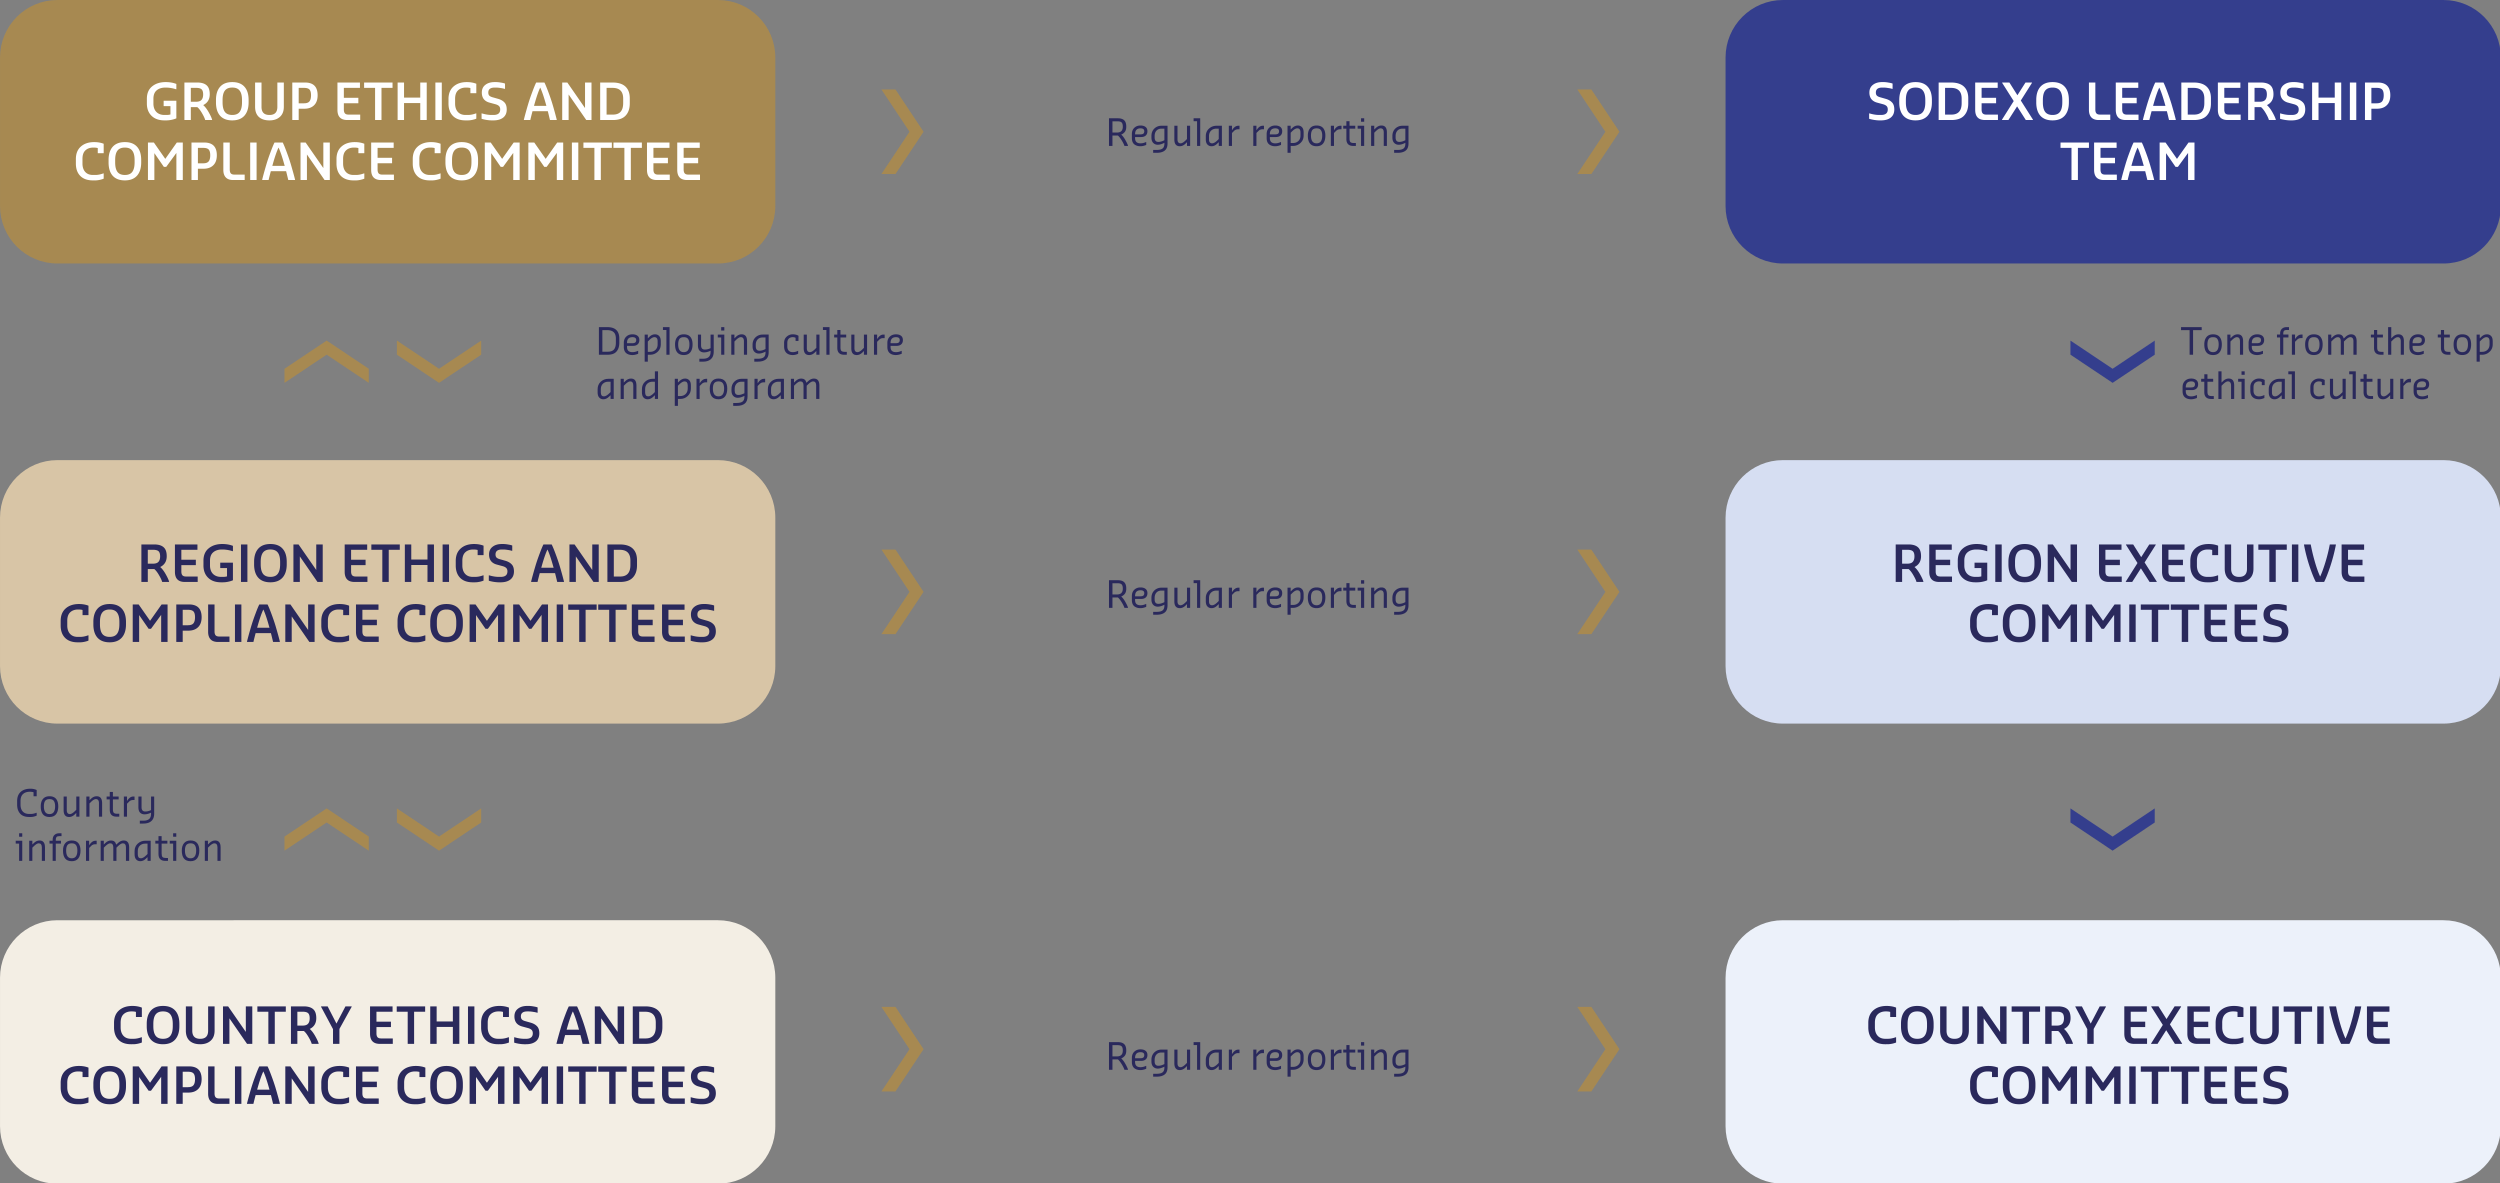 <?xml version="1.0" encoding="utf-8"?>
<svg xmlns="http://www.w3.org/2000/svg" width="633.221" height="299.734">
  <rect width="100%" height="100%" fill="#808080" stroke="none"/>
  <defs>
    <clipPath id="b" clipPathUnits="userSpaceOnUse">
      <path d="M0 0h481.89v236.93H0Z"/>
    </clipPath>
    <clipPath id="a" clipPathUnits="userSpaceOnUse">
      <path d="M66.147 512.653H727.56v-326.16H66.147Z"/>
    </clipPath>
    <clipPath id="d" clipPathUnits="userSpaceOnUse">
      <path d="M0 0h481.89v236.93H0Z"/>
    </clipPath>
    <clipPath id="c" clipPathUnits="userSpaceOnUse">
      <path d="M66.147 512.653H727.56v-326.16H66.147Z"/>
    </clipPath>
    <clipPath id="f" clipPathUnits="userSpaceOnUse">
      <path d="M0 0h481.89v236.93H0Z"/>
    </clipPath>
    <clipPath id="e" clipPathUnits="userSpaceOnUse">
      <path d="M66.147 512.653H727.56v-326.16H66.147Z"/>
    </clipPath>
    <clipPath id="h" clipPathUnits="userSpaceOnUse">
      <path d="M0 0h481.89v236.93H0Z"/>
    </clipPath>
    <clipPath id="g" clipPathUnits="userSpaceOnUse">
      <path d="M66.147 512.653H727.56v-326.16H66.147Z"/>
    </clipPath>
    <clipPath id="j" clipPathUnits="userSpaceOnUse">
      <path d="M0 0h481.89v236.93H0Z"/>
    </clipPath>
    <clipPath id="i" clipPathUnits="userSpaceOnUse">
      <path d="M66.147 512.653H727.56v-326.16H66.147Z"/>
    </clipPath>
    <clipPath id="l" clipPathUnits="userSpaceOnUse">
      <path d="M0 0h481.89v236.93H0Z"/>
    </clipPath>
    <clipPath id="k" clipPathUnits="userSpaceOnUse">
      <path d="M66.147 512.653H727.56v-326.16H66.147Z"/>
    </clipPath>
    <clipPath id="n" clipPathUnits="userSpaceOnUse">
      <path d="M0 0h481.89v236.93H0Z"/>
    </clipPath>
    <clipPath id="m" clipPathUnits="userSpaceOnUse">
      <path d="M66.147 512.653H727.56v-326.16H66.147Z"/>
    </clipPath>
    <clipPath id="p" clipPathUnits="userSpaceOnUse">
      <path d="M0 0h481.89v236.93H0Z"/>
    </clipPath>
    <clipPath id="o" clipPathUnits="userSpaceOnUse">
      <path d="M66.147 512.653H727.56v-326.16H66.147Z"/>
    </clipPath>
    <clipPath id="r" clipPathUnits="userSpaceOnUse">
      <path d="M0 0h481.89v236.93H0Z"/>
    </clipPath>
    <clipPath id="q" clipPathUnits="userSpaceOnUse">
      <path d="M66.147 512.653H727.56v-326.16H66.147Z"/>
    </clipPath>
    <clipPath id="t" clipPathUnits="userSpaceOnUse">
      <path d="M0 0h481.89v236.93H0Z"/>
    </clipPath>
    <clipPath id="s" clipPathUnits="userSpaceOnUse">
      <path d="M66.147 512.653H727.56v-326.16H66.147Z"/>
    </clipPath>
    <clipPath id="v" clipPathUnits="userSpaceOnUse">
      <path d="M0 0h481.89v236.93H0Z"/>
    </clipPath>
    <clipPath id="u" clipPathUnits="userSpaceOnUse">
      <path d="M66.147 512.653H727.56v-326.16H66.147Z"/>
    </clipPath>
    <clipPath id="x" clipPathUnits="userSpaceOnUse">
      <path d="M0 0h481.89v236.93H0Z"/>
    </clipPath>
    <clipPath id="w" clipPathUnits="userSpaceOnUse">
      <path d="M66.147 512.653H727.56v-326.16H66.147Z"/>
    </clipPath>
    <clipPath id="z" clipPathUnits="userSpaceOnUse">
      <path d="M0 0h481.89v236.93H0Z"/>
    </clipPath>
    <clipPath id="y" clipPathUnits="userSpaceOnUse">
      <path d="M66.147 512.653H727.56v-326.16H66.147Z"/>
    </clipPath>
    <clipPath id="B" clipPathUnits="userSpaceOnUse">
      <path d="M0 0h481.89v236.93H0Z"/>
    </clipPath>
    <clipPath id="A" clipPathUnits="userSpaceOnUse">
      <path d="M66.147 512.653H727.56v-326.16H66.147Z"/>
    </clipPath>
    <clipPath id="D" clipPathUnits="userSpaceOnUse">
      <path d="M0 0h481.89v236.93H0Z"/>
    </clipPath>
    <clipPath id="C" clipPathUnits="userSpaceOnUse">
      <path d="M66.147 512.653H727.56v-326.16H66.147Z"/>
    </clipPath>
    <clipPath id="F" clipPathUnits="userSpaceOnUse">
      <path d="M0 0h481.89v236.93H0Z"/>
    </clipPath>
    <clipPath id="E" clipPathUnits="userSpaceOnUse">
      <path d="M66.147 512.653H727.56v-326.16H66.147Z"/>
    </clipPath>
    <clipPath id="H" clipPathUnits="userSpaceOnUse">
      <path d="M0 0h481.89v236.93H0Z"/>
    </clipPath>
    <clipPath id="G" clipPathUnits="userSpaceOnUse">
      <path d="M66.147 512.653H727.56v-326.16H66.147Z"/>
    </clipPath>
    <clipPath id="J" clipPathUnits="userSpaceOnUse">
      <path d="M0 0h481.89v236.93H0Z"/>
    </clipPath>
    <clipPath id="I" clipPathUnits="userSpaceOnUse">
      <path d="M66.147 512.653H727.56v-326.16H66.147Z"/>
    </clipPath>
  </defs>
  <g clip-path="url(#a)" transform="translate(-80.244 -199.707)">
    <path d="M10.27 20.178v27.306c0 5.843 4.737 10.58 10.58 10.58h121.866c5.843 0 10.58-4.737 10.58-10.58V20.178c0-5.843-4.737-10.58-10.58-10.58H20.85c-5.843 0-10.58 4.737-10.58 10.58" clip-path="url(#b)" style="fill:#a78951;fill-opacity:1;fill-rule:nonzero;stroke:none" transform="matrix(1.373 0 0 1.377 66.147 186.493)"/>
  </g>
  <g clip-path="url(#c)" transform="translate(-80.244 -199.707)">
    <path d="M10.27 104.812v27.306c0 5.843 4.737 10.58 10.58 10.58h121.866c5.843 0 10.58-4.737 10.58-10.58v-27.306c0-5.843-4.737-10.58-10.58-10.58H20.85c-5.843 0-10.58 4.737-10.58 10.58" clip-path="url(#d)" style="fill:#d8c5a6;fill-opacity:1;fill-rule:nonzero;stroke:none" transform="matrix(1.373 0 0 1.377 66.147 186.493)"/>
  </g>
  <g clip-path="url(#e)" transform="translate(-80.244 -199.707)">
    <path d="M10.27 189.446v27.306c0 5.843 4.737 10.58 10.58 10.58h121.866c5.843 0 10.58-4.737 10.58-10.58v-27.306c0-5.843-4.737-10.58-10.58-10.58H20.85c-5.843 0-10.58 4.737-10.58 10.58" clip-path="url(#f)" style="fill:#f3eee4;fill-opacity:1;fill-rule:nonzero;stroke:none" transform="matrix(1.373 0 0 1.377 66.147 186.493)"/>
  </g>
  <g clip-path="url(#g)" transform="translate(-80.244 -199.707)">
    <path d="M328.594 20.178v27.306c0 5.843 4.737 10.58 10.58 10.58H461.04c5.842 0 10.579-4.737 10.579-10.58V20.178c0-5.843-4.737-10.58-10.58-10.58H339.175c-5.843 0-10.58 4.737-10.58 10.58" clip-path="url(#h)" style="fill:#343e8d;fill-opacity:1;fill-rule:nonzero;stroke:none" transform="matrix(1.373 0 0 1.377 66.147 186.493)"/>
  </g>
  <g clip-path="url(#i)" transform="translate(-80.244 -199.707)">
    <path d="M328.594 104.812v27.306c0 5.843 4.737 10.58 10.58 10.58H461.04c5.842 0 10.579-4.737 10.579-10.58v-27.306c0-5.843-4.737-10.58-10.58-10.58H339.175c-5.843 0-10.58 4.737-10.58 10.58" clip-path="url(#j)" style="fill:#d6def2;fill-opacity:1;fill-rule:nonzero;stroke:none" transform="matrix(1.373 0 0 1.377 66.147 186.493)"/>
  </g>
  <g clip-path="url(#k)" transform="translate(-80.244 -199.707)">
    <path d="M328.594 189.446v27.306c0 5.843 4.737 10.58 10.58 10.58H461.04c5.842 0 10.579-4.737 10.579-10.58v-27.306c0-5.843-4.737-10.58-10.58-10.58H339.175c-5.843 0-10.58 4.737-10.58 10.58" clip-path="url(#l)" style="fill:#ecf1fa;fill-opacity:1;fill-rule:nonzero;stroke:none" transform="matrix(1.373 0 0 1.377 66.147 186.493)"/>
  </g>
  <g clip-path="url(#m)" transform="translate(-80.244 -199.707)">
    <path d="m83.484 72.244 7.775 5.184 7.777-5.184v2.592l-7.777 5.184-7.775-5.184z" clip-path="url(#n)" style="fill:#a78951;fill-opacity:1;fill-rule:nonzero;stroke:none" transform="matrix(1.373 0 0 1.377 66.147 186.493)"/>
  </g>
  <g clip-path="url(#o)" transform="translate(-80.244 -199.707)">
    <path d="m62.748 77.428 7.777-5.184 7.775 5.184v2.592l-7.775-5.184-7.777 5.184z" clip-path="url(#p)" style="fill:#a78951;fill-opacity:1;fill-rule:nonzero;stroke:none" transform="matrix(1.373 0 0 1.377 66.147 186.493)"/>
  </g>
  <g clip-path="url(#q)" transform="translate(-80.244 -199.707)">
    <path d="m83.484 158.294 7.775 5.184 7.777-5.184v2.592l-7.777 5.184-7.775-5.184z" clip-path="url(#r)" style="fill:#a78951;fill-opacity:1;fill-rule:nonzero;stroke:none" transform="matrix(1.373 0 0 1.377 66.147 186.493)"/>
  </g>
  <g clip-path="url(#s)" transform="translate(-80.244 -199.707)">
    <path d="m62.748 163.478 7.777-5.184 7.775 5.184v2.592l-7.775-5.184-7.777 5.184z" clip-path="url(#t)" style="fill:#a78951;fill-opacity:1;fill-rule:nonzero;stroke:none" transform="matrix(1.373 0 0 1.377 66.147 186.493)"/>
  </g>
  <g clip-path="url(#u)" transform="translate(-80.244 -199.707)">
    <path d="m175.462 26.055 5.184 7.776-5.184 7.776h-2.592l5.184-7.776-5.184-7.776z" clip-path="url(#v)" style="fill:#a78951;fill-opacity:1;fill-rule:nonzero;stroke:none" transform="matrix(1.373 0 0 1.377 66.147 186.493)"/>
  </g>
  <g clip-path="url(#w)" transform="translate(-80.244 -199.707)">
    <path d="m303.836 26.055 5.184 7.776-5.184 7.776h-2.592l5.184-7.776-5.184-7.776z" clip-path="url(#x)" style="fill:#a78951;fill-opacity:1;fill-rule:nonzero;stroke:none" transform="matrix(1.373 0 0 1.377 66.147 186.493)"/>
  </g>
  <g clip-path="url(#y)" transform="translate(-80.244 -199.707)">
    <path d="m175.462 110.69 5.184 7.775-5.184 7.776h-2.592l5.184-7.776-5.184-7.776z" clip-path="url(#z)" style="fill:#a78951;fill-opacity:1;fill-rule:nonzero;stroke:none" transform="matrix(1.373 0 0 1.377 66.147 186.493)"/>
  </g>
  <g clip-path="url(#A)" transform="translate(-80.244 -199.707)">
    <path d="m303.836 110.69 5.184 7.775-5.184 7.776h-2.592l5.184-7.776-5.184-7.776z" clip-path="url(#B)" style="fill:#a78951;fill-opacity:1;fill-rule:nonzero;stroke:none" transform="matrix(1.373 0 0 1.377 66.147 186.493)"/>
  </g>
  <g clip-path="url(#C)" transform="translate(-80.244 -199.707)">
    <path d="m175.462 194.807 5.184 7.777-5.184 7.775h-2.592l5.184-7.775-5.184-7.777z" clip-path="url(#D)" style="fill:#a78951;fill-opacity:1;fill-rule:nonzero;stroke:none" transform="matrix(1.373 0 0 1.377 66.147 186.493)"/>
  </g>
  <g clip-path="url(#E)" transform="translate(-80.244 -199.707)">
    <path d="m303.836 194.807 5.184 7.777-5.184 7.775h-2.592l5.184-7.775-5.184-7.777z" clip-path="url(#F)" style="fill:#a78951;fill-opacity:1;fill-rule:nonzero;stroke:none" transform="matrix(1.373 0 0 1.377 66.147 186.493)"/>
  </g>
  <g clip-path="url(#G)" transform="translate(-80.244 -199.707)">
    <path d="m407.77 160.886-7.777 5.184-7.775-5.184v-2.592l7.775 5.184 7.776-5.184z" clip-path="url(#H)" style="fill:#343e8d;fill-opacity:1;fill-rule:nonzero;stroke:none" transform="matrix(1.373 0 0 1.377 66.147 186.493)"/>
  </g>
  <g clip-path="url(#I)" transform="translate(-80.244 -199.707)">
    <path d="m407.77 74.836-7.777 5.184-7.775-5.184v-2.592l7.775 5.184 7.776-5.184z" clip-path="url(#J)" style="fill:#343e8d;fill-opacity:1;fill-rule:nonzero;stroke:none" transform="matrix(1.373 0 0 1.377 66.147 186.493)"/>
  </g>
  <path d="M3.856.07Q2.28.07 1.395-.799.503-1.665.504-3.142v-.89q0-1.547.996-2.356c.662-.545 1.524-.82 2.578-.82q1.124 0 2.028.352v1.007h-.082a6.4 6.4 0 0 0-1.981-.316q-1.055 0-1.676.527c-.416.346-.62.88-.62 1.606v.89q0 1.02.562 1.606.57.575 1.547.574h.34q.456.001.785-.094v-1.582H3.69v-1.03h2.415v3.35a4.6 4.6 0 0 1-.868.27A5 5 0 0 1 4.195.07zM7.635 0v-7.126h2.426q1.195 0 1.793.527.597.518.597 1.711-.002 1.443-1.242 2.051.55.482 1.055 1.383.501.892.633 1.383v.07h-1.313q-.118-.466-.598-1.289-.481-.83-.902-1.16h-1.23V0Zm1.219-3.47h.949q.748.002 1.066-.34.327-.35.328-1.042 0-.712-.304-.985-.296-.27-1.008-.27H8.854zM16.729.07q-1.513 0-2.309-.88-.786-.887-.785-2.53v-.47q-.001-1.616.785-2.507.795-.889 2.309-.89 1.52 0 2.308.878.796.869.797 2.52v.468q-.001 1.618-.797 2.52-.798.891-2.308.89m-1.407-1.618q.444.588 1.407.586.97.002 1.406-.586.444-.597.445-1.793v-.468q-.001-1.195-.445-1.77-.435-.585-1.406-.586-.962 0-1.407.586-.434.575-.433 1.77v.468q-.001 1.196.433 1.793M23.798.07c-.861 0-1.532-.216-2.016-.656q-.715-.666-.715-1.922v-4.617h1.22v4.629q0 1.536 1.51 1.535 1.5.001 1.5-1.535v-4.629h1.231v4.617q-.001 1.244-.75 1.91-.74.669-1.98.668M28.134 0v-7.125h2.426q2.39 0 2.39 2.426-.001 1.244-.68 1.898-.667.659-1.863.657h-1.054v2.144Zm1.219-3.176h.996q.747 0 1.043-.363.303-.374.304-1.16-.002-.774-.293-1.09-.294-.315-1.02-.316h-1.03zM38.578 0q-1.863 0-1.863-1.933v-5.192h4.277v1.02h-3.058v1.886h2.754v1.032h-2.754v1.183q0 .518.21.75.21.224.657.223h2.238v1.031zm5.288 0v-6.105H41.78v-1.02h5.403v1.02h-2.098v6.105zm4.283 0v-7.125h1.22v2.871h3.081v-2.87h1.23v7.124h-1.23v-3.223h-3.082V0zm7.175 0v-7.125h1.219V0Zm5.74.07c-1.05 0-1.852-.284-2.415-.855q-.833-.852-.832-2.356v-.843q-.001-1.522.938-2.367.949-.855 2.543-.856.995 0 1.805.316v1.793h-1.125v-.972q-.296-.093-.832-.094-.962.002-1.524.54-.552.526-.55 1.616v.867q0 1.02.527 1.606.525.575 1.465.574h.445q.724 0 1.512-.293h.082v.996q-.224.107-.715.223-.483.105-.88.105zm4.948 0q-.412 0-1.008-.093-.598-.106-.902-.211v-1.02h.07q1.005.293 1.84.293h.34q1.288.001 1.289-1.043 0-.443-.246-.668-.238-.22-.704-.34l-1.03-.28q-1.513-.388-1.512-1.934 0-.936.667-1.454.669-.527 1.758-.527h.293q.375 0 .903.094.526.082.785.187v1.008h-.07a5 5 0 0 0-.786-.164 5.5 5.5 0 0 0-.832-.082h-.27q-1.22.001-1.218.938-.001.422.223.62.22.192.668.305l.996.282q.761.223 1.183.68.432.447.434 1.335-.002 1.011-.68 1.547-.682.528-1.851.527zM72.14 0v-.07q.256-1.065.82-2.977.315-1.054.797-2.332.48-1.288.726-1.746h1.559q.244.458.727 1.746.48 1.28.796 2.332a70 70 0 0 1 .82 2.977v.07h-1.288q-.282-1.17-.41-1.676H73.78Q73.522-.703 73.36 0zm1.992-2.93a1 1 0 0 0-.059.235h2.344l-.035-.117a2 2 0 0 1-.035-.118q-.61-2.214-1.102-3.234-.506 1.045-1.113 3.234M79.423 0v-7.125h.974l3.363 4.852v-4.852h1.23V0h-.996l-3.351-4.851v4.851zm7.214 0v-7.125h2.355q1.627 0 2.45.774.818.772.82 2.214v.996q-.002 1.455-.785 2.297Q90.7 0 89.074 0zm1.219-1.031h1.218q1.935 0 1.934-2.18v-.867q-.001-2.026-2.016-2.027h-1.136zm0 0" aria-label="GROUP ETHICS AND" style="fill:#fff;fill-opacity:1;fill-rule:nonzero;stroke:none" transform="matrix(1.333 0 0 1.333 36.53 30.4)"/>
  <path d="M3.702.069Q2.13.07 1.288-.787.454-1.639.456-3.142v-.844c0-1.013.31-1.805.937-2.367q.949-.853 2.543-.855.995 0 1.805.316V-5.1H4.616v-.973q-.295-.093-.832-.094-.962.002-1.524.54-.552.526-.55 1.617v.867q0 1.02.527 1.605.526.576 1.465.575h.445q.725 0 1.512-.293h.082v.996q-.224.106-.715.222-.483.106-.879.106Zm6.061 0q-1.512 0-2.308-.879-.786-.888-.785-2.531v-.469q-.001-1.616.785-2.508.795-.889 2.308-.89 1.522 0 2.309.878.796.869.797 2.52v.469q-.001 1.618-.797 2.52-.797.89-2.309.89M8.357-1.548q.444.587 1.406.586.972.001 1.407-.586.444-.598.445-1.793v-.469q-.001-1.195-.445-1.77-.436-.586-1.407-.586-.962.001-1.406.586-.434.575-.434 1.77v.469q0 1.195.434 1.793m5.795 1.547v-7.125h1.125l2.168 3.105 2.191-3.105h1.137v7.125h-1.219v-5.145l-1.933 2.648h-.446L15.371-5.11V0zm8.273 0v-7.125h2.426q2.39 0 2.39 2.425-.001 1.244-.679 1.899c-.445.44-1.066.656-1.863.656h-1.055v2.145zm1.22-3.176h.995q.748.001 1.043-.364.304-.373.305-1.16-.002-.773-.293-1.09-.294-.316-1.02-.316h-1.03zM30.34-.001q-.928 0-1.394-.493-.47-.5-.469-1.441v-5.191h1.219v5.12q0 .518.21.75.21.224.657.223h1.969V0zm3.238 0v-7.125h1.218v7.125zm2.282 0v-.07q.256-1.065.82-2.977.315-1.054.797-2.332.48-1.29.727-1.746h1.558q.245.457.727 1.746.48 1.278.797 2.332.562 1.912.82 2.976v.07h-1.289q-.282-1.169-.41-1.675h-2.906q-.26.974-.422 1.676zm1.992-2.93a1 1 0 0 0-.058.234h2.343l-.035-.117a2 2 0 0 1-.035-.117q-.61-2.215-1.102-3.235-.505 1.047-1.113 3.235m5.291 2.93v-7.125h.973l3.363 4.851v-4.851h1.23v7.125h-.996l-3.351-4.852v4.852zm10.081.07q-1.572.001-2.414-.856-.833-.852-.832-2.355v-.844c0-1.013.31-1.805.938-2.367q.948-.853 2.543-.855.994 0 1.804.316V-5.1H54.14v-.973q-.294-.093-.832-.094-.961.002-1.523.54-.553.526-.551 1.617v.867q0 1.02.527 1.605.526.576 1.465.575h.446q.725 0 1.511-.293h.082v.996q-.223.106-.715.222-.483.106-.878.106zm5.206-.07q-1.863 0-1.863-1.934v-5.191h4.277v1.02h-3.058v1.886h2.754v1.031h-2.754v1.184q0 .517.21.75.21.224.657.222h2.238V0zm9.284.07q-1.57.001-2.414-.856-.833-.852-.832-2.355v-.844c0-1.013.31-1.805.938-2.367q.949-.853 2.543-.855.994 0 1.805.316V-5.1H68.63v-.973q-.296-.093-.832-.094-.962.002-1.524.54c-.37.351-.55.89-.55 1.617v.867q0 1.02.527 1.605.526.576 1.464.575h.446q.725 0 1.511-.293h.083v.996q-.224.106-.715.222-.484.106-.88.106zm6.06 0q-1.514 0-2.31-.879-.785-.888-.785-2.531v-.469q0-1.616.785-2.508.796-.889 2.31-.89 1.52 0 2.308.878.796.869.797 2.52v.469q-.001 1.618-.797 2.52-.799.89-2.309.89m-1.407-1.617q.444.587 1.406.586.971.001 1.406-.586.445-.598.446-1.793v-.469q-.001-1.195-.446-1.77-.434-.586-1.406-.586-.963.001-1.406.586-.434.575-.434 1.77v.469q0 1.195.434 1.793m5.795 1.547v-7.125h1.125l2.168 3.105 2.191-3.105h1.137v7.125h-1.219v-5.145l-1.934 2.648h-.445L79.381-5.11V0zm8.273 0v-7.125h1.125l2.168 3.105 2.192-3.105h1.136v7.125H91.84v-5.145l-1.934 2.648h-.445L87.655-5.11V0zm8.274 0v-7.125h1.218v7.125zm4.277 0v-6.106h-2.086v-1.02h5.402v1.02h-2.097V0zm5.698 0v-6.106H102.6v-1.02h5.403v1.02h-2.098V0zm6.158 0q-1.863 0-1.863-1.934v-5.191h4.277v1.02H110.2v1.886h2.754v1.031h-2.754v1.184q0 .517.21.75.21.224.657.222h2.238V0zm5.748 0q-1.863 0-1.863-1.934v-5.191h4.278v1.02h-3.06v1.886h2.755v1.031h-2.754v1.184q0 .517.21.75.21.224.657.222h2.238V0zm0 0" aria-label="COMPLIANCE COMMITTEE" style="fill:#fff;fill-opacity:1;fill-rule:nonzero;stroke:none" transform="matrix(1.333 0 0 1.333 18.61 45.6)"/>
  <path d="M.655.001v-5.25h1.7q.808 0 1.195.387.387.377.387 1.207 0 .597-.246.949a1.6 1.6 0 0 1-.715.55q.421.378.785 1.032.373.659.504 1.066v.059h-.68q-.096-.36-.492-1.02-.4-.654-.738-.949H1.312V.001Zm.657-2.543h.867q1.1 0 1.101-1.113-.002-.573-.222-.797-.225-.222-.762-.223h-.984ZM6.644.06q-.737.002-1.196-.375-.446-.387-.445-1.16v-.762q0-.76.457-1.196c.305-.295.697-.445 1.184-.445q.597 0 .949.27.362.271.363.82 0 .518-.316.809-.318.293-.89.292H5.611v.211q0 .985 1.032.985.526 0 1.031-.246h.059v.55a5 5 0 0 1-.493.165q-.316.08-.597.082M5.612-2.237v.047h.973q.43 0 .598-.141.176-.15.176-.457-.001-.55-.715-.55-1.033.001-1.032 1.1m3.434 3.55v-.55h.656q.783 0 1.125-.27.352-.27.352-.937v-.153l-.129.07q-.623.307-1.137.305-.518 0-.855-.351-.342-.351-.34-1.031v-.258q-.001-.901.55-1.43.551-.537 1.36-.539h1.149v3.34q0 .95-.528 1.37-.527.433-1.547.434Zm2.027-2.343.106-.059V-3.28h-.55q-.61 0-.962.386-.341.377-.34 1.032v.258q0 .843.703.843.48.002 1.043-.27m3.03 1.09q-1.033 0-1.032-1.313V-3.83h.598v2.578q0 .764.598.762.387 0 .984-.598l.223-.223V-3.83h.597V.001h-.597v-.715l-.27.27Q14.7.06 14.103.06M17.387 0v-4.7h-.656v-.55h1.254v5.25ZM20.14.06q-.482 0-.785-.329-.306-.324-.305-.984v-.61q0-.864.598-1.417.606-.55 1.43-.551h1.03V.001h-.597v-.715l-.281.27q-.505.505-1.09.504m1.148-1.149.223-.223V-3.28h-.434q-.634 0-1.03.386-.388.389-.388 1.032v.61q-.001.762.586.76.445 0 1.043-.597m2.139 1.09v-3.832h.598v.855l.058-.082q.502-.773 1.125-.773h.246v.668h-.281q-.423 0-.715.27l-.433.433V.001Zm4.646 0v-3.832h.598v.855l.059-.082q.501-.773 1.125-.773h.246v.668h-.282c-.28 0-.521.09-.714.27l-.434.433V.001Zm4.181.059q-.738.002-1.195-.375c-.3-.258-.446-.645-.446-1.16v-.762q0-.76.457-1.196.456-.444 1.184-.445.598 0 .95.27.362.271.363.82 0 .518-.317.809c-.21.196-.51.292-.89.292h-1.137v.211q0 .985 1.031.985.527 0 1.031-.246h.059v.55a5 5 0 0 1-.492.165q-.316.08-.598.082m-1.031-2.297v.047h.972q.432 0 .598-.141.176-.15.176-.457-.001-.55-.715-.55-1.032.001-1.031 1.1m3.354 3.55V-3.83h.598v.715l.281-.27q.493-.492 1.09-.492.479.001.785.328.304.317.305.985v.597q-.001.87-.61 1.418-.599.553-1.417.551h-.434v1.312Zm.82-4.042-.222.222V-.55h.434q.631 0 1.03-.387.398-.385.4-1.03v-.598c0-.516-.206-.774-.61-.774q-.434.001-1.031.61M40.105.06Q38.439.06 38.44-1.968q0-.888.422-1.394.42-.515 1.242-.516.841.002 1.254.504.409.506.41 1.406 0 .964-.422 1.5-.423.528-1.242.528m-1.067-2.028q0 1.477 1.067 1.477 1.065 0 1.066-1.477 0-.675-.246-1.02-.236-.35-.82-.35-.588 0-.832.35-.237.345-.235 1.02M42.811.001v-3.832h.597v.855l.059-.082q.501-.773 1.125-.773h.246v.668h-.281c-.281 0-.522.09-.715.27l-.434.433V.001Zm4.755 0h-.493q-1.313 0-1.312-1.313V-3.28h-.598v-.551h.598v-.867h.598v.867h1.09v.55h-1.09v1.864q0 .517.175.691.186.177.645.176h.387zm.978-4.594v-.656h.598v.656zm0 4.594V-3.28H47.9v-.551h1.242V.001Zm1.916 0v-3.832h.598v.715l.281-.27q.492-.492 1.09-.492 1.03.002 1.031 1.313V0h-.598v-2.566q0-.774-.597-.774-.387.001-.985.61l-.222.222V.001Zm4.374 1.312v-.55h.656q.783 0 1.125-.27.352-.27.352-.937v-.153l-.129.07q-.623.307-1.137.305-.518 0-.855-.351-.342-.351-.34-1.031v-.258q-.001-.901.55-1.43.551-.537 1.36-.539h1.149v3.34q0 .95-.528 1.37-.527.433-1.547.434Zm2.028-2.343.105-.059V-3.28h-.55q-.61 0-.962.386-.341.377-.34 1.032v.258q0 .843.704.843.48.002 1.043-.27m0 0" aria-label="Regular reporting" style="fill:#2a295c;fill-opacity:1;fill-rule:nonzero;stroke:none" transform="matrix(1.333 0 0 1.333 280.023 36.96)"/>
  <path d="M2.437.07Q2.025.068 1.429-.025.831-.13.527-.235v-1.02h.07q1.006.293 1.84.293h.34q1.288.001 1.289-1.043 0-.443-.246-.668-.238-.22-.703-.34l-1.032-.28Q.575-3.682.574-5.228q0-.936.668-1.454.667-.527 1.757-.527h.293q.375 0 .903.094.526.082.785.187v1.008h-.07a5 5 0 0 0-.786-.164 5.5 5.5 0 0 0-.832-.082h-.27q-1.22.001-1.218.938-.001.422.223.62.22.192.668.305l.996.282q.761.223 1.183.68.433.447.434 1.335-.001 1.011-.68 1.547Q3.946.07 2.777.07zm6.908 0q-1.512 0-2.308-.88-.787-.887-.786-2.53v-.47q0-1.617.786-2.507.796-.889 2.308-.89 1.521 0 2.309.878.796.869.797 2.52v.468q-.001 1.618-.797 2.52-.798.891-2.309.89M7.94-1.549q.444.588 1.406.586.971.002 1.406-.586.445-.597.446-1.793v-.468q-.001-1.195-.446-1.77-.434-.585-1.406-.586-.962 0-1.406.586-.434.575-.434 1.77v.468q0 1.196.434 1.793M13.734 0v-7.125h2.355q1.627 0 2.45.774.818.772.82 2.214v.996q-.002 1.455-.785 2.297Q17.799 0 16.17 0zm1.219-1.031h1.218q1.935 0 1.934-2.18v-.867q-.002-2.026-2.016-2.027h-1.136zM22.54-.001q-1.863 0-1.863-1.933v-5.192h4.278v1.02h-3.059v1.886h2.754v1.032h-2.754v1.183q0 .518.21.75c.142.15.358.223.657.223h2.238v1.031zm3.229 0v-.07L27.996-3.6l-2.192-3.457v-.07h1.371L28.7-4.712l1.535-2.414h1.23v.07l-2.12 3.352 2.308 3.633v.07h-1.36L28.64-2.59 26.988 0Zm9.606.07q-1.512 0-2.308-.878-.786-.888-.785-2.532v-.468q-.001-1.618.785-2.508.795-.889 2.308-.89 1.522 0 2.31.878.795.869.796 2.52v.468q-.001 1.618-.797 2.52c-.533.595-1.3.89-2.309.89M33.97-1.548q.444.588 1.406.586.972.002 1.407-.586.444-.597.445-1.793v-.468q-.001-1.195-.445-1.77-.436-.585-1.407-.586-.962 0-1.406.586-.434.575-.433 1.77v.468q-.001 1.196.433 1.793M44.153 0q-.928 0-1.395-.492-.469-.501-.468-1.441v-5.192h1.218v5.121q0 .518.211.75.21.224.656.223h1.97v1.031zm5.1 0Q47.39 0 47.39-1.934v-5.192h4.277v1.02H48.61v1.886h2.754v1.032h-2.754v1.183q0 .518.21.75.21.224.657.223h2.238v1.031zm3.3 0v-.07q.256-1.065.82-2.977.314-1.054.796-2.332.48-1.288.727-1.746h1.559q.245.458.726 1.746.48 1.28.797 2.332.561 1.913.82 2.977v.07H57.51q-.282-1.17-.41-1.676h-2.906q-.26.974-.422 1.676zm1.991-2.93a1 1 0 0 0-.058.235h2.344q-.014-.046-.036-.117a2 2 0 0 1-.035-.118q-.61-2.214-1.101-3.234-.507 1.045-1.114 3.234M59.847 0v-7.125h2.356q1.626 0 2.449.774.819.772.82 2.214v.996q-.002 1.455-.785 2.297Q63.912 0 62.285 0zm1.219-1.031h1.219q1.933 0 1.933-2.18v-.867q-.002-2.026-2.015-2.027h-1.137zm7.588 1.031Q66.79 0 66.79-1.934v-5.192h4.278v1.02h-3.059v1.886h2.754v1.032H68.01v1.183q0 .518.211.75.21.224.656.223h2.239v1.031zm3.885 0v-7.125h2.425q1.196 0 1.793.527.598.518.598 1.711-.001 1.443-1.242 2.051.55.482 1.054 1.383.501.892.633 1.383v.07h-1.312q-.12-.466-.598-1.289-.482-.83-.902-1.16h-1.23V0Zm1.218-3.469h.95q.748.002 1.066-.34.327-.35.328-1.042 0-.712-.305-.985-.295-.27-1.007-.27h-1.032zM80.52.07q-.412-.001-1.008-.094-.598-.105-.902-.211v-1.02h.07q1.006.293 1.84.293h.34q1.288.001 1.289-1.043 0-.443-.246-.668-.238-.22-.703-.34l-1.032-.28q-1.51-.388-1.511-1.934 0-.936.668-1.454.667-.527 1.758-.527h.292q.375 0 .903.094.526.082.785.187v1.008h-.07a5 5 0 0 0-.785-.164 5.5 5.5 0 0 0-.833-.082h-.269q-1.22.001-1.219.938-.001.422.223.62.22.192.668.305l.996.282q.76.223 1.184.68.432.447.433 1.335-.001 1.011-.68 1.547-.682.528-1.851.527zM84.697 0v-7.126h1.218v2.871h3.083v-2.87h1.23v7.124h-1.23v-3.223h-3.083V0zm7.175 0v-7.126h1.218V0zm2.868 0v-7.126h2.425q2.391 0 2.391 2.426-.001 1.244-.68 1.898-.667.659-1.863.657h-1.055v2.144Zm1.218-3.177h.997q.747 0 1.043-.363.303-.374.304-1.16-.002-.774-.293-1.09-.294-.315-1.02-.316h-1.03zm0 0" aria-label="SODEXO LEADERSHIP" style="fill:#fff;fill-opacity:1;fill-rule:nonzero;stroke:none" transform="matrix(1.333 0 0 1.333 472.73 30.4)"/>
  <path d="M2.237-.001v-6.106H.151v-1.02h5.403v1.02H3.456V0zm6.158 0q-1.863 0-1.863-1.934v-5.191h4.278v1.02H7.75v1.886h2.755v1.031H7.75v1.184q0 .517.21.75c.142.15.358.222.657.222h2.238V0zm3.3 0v-.07q.256-1.065.82-2.977.314-1.054.796-2.332.48-1.29.727-1.746h1.559q.245.457.726 1.746.48 1.278.797 2.332a70 70 0 0 1 .82 2.976v.07h-1.289q-.281-1.169-.41-1.675h-2.906q-.26.974-.422 1.676zm1.991-2.93a1 1 0 0 0-.058.234h2.344q-.014-.046-.036-.117a2 2 0 0 1-.035-.117q-.61-2.215-1.101-3.235-.507 1.047-1.114 3.235m5.3 2.93v-7.125h1.125l2.168 3.105 2.192-3.105h1.136v7.125H24.39v-5.145l-1.934 2.648h-.445L20.205-5.11V0zm0 0" aria-label="TEAM" style="fill:#fff;fill-opacity:1;fill-rule:nonzero;stroke:none" transform="matrix(1.333 0 0 1.333 521.703 45.6)"/>
  <path d="M.656-.001v-5.25h1.559q1.182.001 1.746.55c.38.361.574.909.574 1.641v.762q-.002 1.08-.54 1.688Q3.47 0 2.32-.001zm.656-.574H2.32q.83 0 1.195-.422c.24-.281.364-.715.364-1.3v-.763q0-.852-.422-1.23-.413-.387-1.242-.387h-.903Zm5.716.633Q6.29.06 5.833-.317q-.447-.387-.445-1.16v-.762q0-.76.457-1.196.455-.445 1.183-.445.598 0 .95.27.362.271.363.82 0 .519-.317.809c-.21.196-.51.292-.89.292H5.997v.211q0 .985 1.031.985.527 0 1.031-.246h.059v.55a5 5 0 0 1-.492.165q-.316.08-.598.082M5.997-2.24v.047h.973q.43 0 .597-.141.176-.15.176-.457-.001-.55-.715-.55-1.031.001-1.031 1.1M9.35 1.31v-5.144h.598v.715l.281-.27q.492-.492 1.09-.492.479.001.785.328.304.317.305.985v.597q-.001.87-.61 1.418-.598.553-1.417.551h-.434v1.312Zm.82-4.042-.222.222v1.957h.434q.631 0 1.03-.387.399-.385.4-1.03v-.598q-.002-.774-.61-.774-.435.001-1.031.61m3.308 2.73v-4.7h-.656v-.55h1.254v5.25zm3.308.059q-1.665.001-1.664-2.028 0-.888.422-1.394.42-.515 1.242-.516.841.002 1.254.504.409.506.41 1.406 0 .964-.422 1.5-.423.528-1.242.528M15.72-1.97Q15.72-.493 16.787-.493q1.065 0 1.066-1.477 0-.675-.246-1.02-.236-.35-.82-.35-.588 0-.832.35-.235.345-.234 1.02m4.019 3.281v-.55h.656q.773-.002 1.125-.328.352-.317.352-.985v-.21l-.059.023a2.74 2.74 0 0 1-1.195.293q-.506 0-.832-.328-.316-.338-.316-1.032v-2.027h.597v2.027q0 .821.703.82.562.002 1.102-.269v-2.578h.598v3.234q-.002.96-.54 1.43-.527.48-1.535.48Zm4.148-5.906v-.656h.598v.656zm0 4.594v-3.281h-.644v-.551h1.242v3.832zm1.92 0v-3.832h.597v.715l.281-.27q.492-.492 1.09-.492 1.03.002 1.031 1.313v2.566h-.597v-2.566q0-.774-.598-.774-.387.001-.984.61l-.223.222V0zm4.373 1.312v-.55h.657q.782 0 1.125-.27.351-.27.351-.937V-.6l-.129.07q-.623.307-1.136.305-.518 0-.856-.351-.341-.351-.34-1.031v-.258q-.001-.901.551-1.43.55-.537 1.36-.539h1.148v3.34q0 .95-.527 1.37-.528.433-1.547.434Zm2.028-2.343.105-.059v-2.191h-.55q-.611 0-.961.386-.342.377-.34 1.032v.258q0 .843.703.843.48.001 1.043-.27m5.276 1.09q-.764 0-1.207-.422-.434-.423-.433-1.23v-.645q0-.76.492-1.196a1.66 1.66 0 0 1 1.148-.445q.642 0 1.09.27v.984h-.55v-.598a1.2 1.2 0 0 0-.54-.117q-.449 0-.738.27-.294.27-.293.832v.644q-.002.54.27.82.268.282.761.282.528 0 .985-.246h.046v.55q-.505.247-1.03.247m3.114 0q-1.031 0-1.03-1.313v-2.578h.597v2.578q0 .764.597.762.387 0 .985-.598l.223-.223v-2.519h.597v3.832h-.597v-.715l-.27.27q-.505.505-1.102.504m3.282-.059v-4.7h-.657v-.55h1.254v5.25zm3.879 0h-.493q-1.313 0-1.312-1.313v-1.968h-.598v-.551h.598V-4.7h.598v.867h1.09v.55h-1.09v1.864q0 .517.175.691.186.177.645.176h.387zm1.883.059q-1.031 0-1.03-1.313v-2.578h.597v2.578q0 .764.597.762.387 0 .985-.598l.222-.223v-2.519h.598v3.832h-.598v-.715l-.27.27q-.504.505-1.1.504m3.282-.059v-3.832h.597v.855l.059-.082q.501-.773 1.125-.773h.246v.668h-.281q-.424 0-.715.27l-.434.433v2.461zm4.18.059q-.738.002-1.195-.375-.447-.387-.445-1.16v-.762q0-.76.457-1.196.455-.444 1.183-.445.598 0 .95.27.361.271.363.82 0 .519-.317.809c-.21.196-.51.292-.89.292h-1.137v.211q0 .985 1.031.985.527 0 1.032-.246h.058v.55a5 5 0 0 1-.492.165q-.316.08-.598.082M56.074-2.24v.047h.973q.43 0 .597-.141.177-.15.176-.457-.001-.55-.715-.55-1.032.001-1.031 1.1m0 0" aria-label="Deploying culture" style="fill:#2a295c;fill-opacity:1;fill-rule:nonzero;stroke:none" transform="matrix(1.333 0 0 1.333 150.823 89.853)"/>
  <path d="M1.5.06Q1.017.06.715-.268.409-.593.41-1.253v-.609q0-.865.598-1.418.606-.55 1.43-.55h1.03V0h-.597v-.715l-.281.27Q2.085.061 1.5.06M2.648-1.09l.223-.222V-3.28h-.434q-.634 0-1.03.387-.388.388-.388 1.031v.61q-.001.763.586.761.445 0 1.043-.598M4.787.001V-3.83h.598v.715l.28-.27q.493-.492 1.09-.492 1.03.002 1.032 1.313V0h-.598v-2.566q0-.774-.597-.774c-.258 0-.586.206-.985.61l-.222.222V.001zM9.92.06q-.483.001-.785-.328-.307-.325-.305-.985v-.609q0-.865.598-1.418.606-.55 1.43-.55h.433V-5.25h.597v5.25h-.597v-.715l-.281.27q-.505.505-1.09.504m1.148-1.149.223-.222V-3.28h-.434q-.634 0-1.031.387-.387.388-.387 1.031v.61q-.001.763.586.761.445 0 1.043-.598m4.002 2.403v-5.145h.598v.715l.281-.27q.492-.492 1.09-.492.479.002.785.329.304.316.305.984v.598q-.001.869-.61 1.418-.599.552-1.418.55h-.433v1.313Zm.82-4.043-.222.222v1.958h.433q.632 0 1.032-.387.396-.386.398-1.031v-.598q-.001-.774-.61-.774-.434.002-1.03.61M19.198 0V-3.83h.598v.856l.058-.082q.502-.774 1.125-.774h.246v.668h-.28q-.424 0-.716.27l-.433.433V.001zm4.18.059q-1.664.001-1.663-2.027 0-.889.422-1.395.42-.515 1.242-.516.842.002 1.254.504.409.506.41 1.407 0 .962-.422 1.5-.423.527-1.242.527m-1.066-2.027q0 1.476 1.067 1.476 1.065 0 1.066-1.476 0-.677-.246-1.02-.236-.352-.82-.352-.588 0-.832.352-.237.343-.235 1.02m3.859 3.28v-.55h.656q.781 0 1.125-.27.351-.27.352-.937v-.152l-.13.07q-.622.306-1.136.305-.518 0-.856-.352-.341-.35-.34-1.031v-.258q-.001-.901.551-1.43.55-.537 1.36-.539H28.9v3.34q0 .95-.527 1.371-.527.432-1.547.434Zm2.027-2.343.106-.059v-2.19h-.551q-.61 0-.961.386-.342.378-.34 1.031v.258q0 .844.703.844.48.002 1.043-.27M30.217.001V-3.83h.597v.856l.059-.082q.501-.774 1.125-.774h.246v.668h-.281q-.424 0-.715.27l-.434.433V.001zm3.63.059q-.484.001-.786-.328-.306-.325-.304-.985v-.609q0-.865.597-1.418.608-.55 1.43-.55h1.031V0h-.597v-.715l-.282.27q-.505.505-1.09.504m1.148-1.149.223-.222V-3.28h-.434q-.635 0-1.031.387-.387.388-.387 1.031v.61q-.002.763.586.761.444 0 1.043-.598m2.139 1.09V-3.83h.597v.715l.281-.27q.493-.492 1.09-.492.783 0 .973.762h.059l.28-.27q.528-.492 1.09-.492 1.043.002 1.044 1.313V0h-.61v-2.566q0-.774-.597-.774c-.252 0-.58.206-.985.61l-.222.222V.001h-.598v-2.566q0-.774-.598-.774c-.258 0-.586.206-.984.61l-.223.222V.001zm0 0" aria-label="and program" style="fill:#2a295c;fill-opacity:1;fill-rule:nonzero;stroke:none" transform="matrix(1.333 0 0 1.333 150.823 101.053)"/>
  <path d="M1.746-.001v-4.676H.116v-.574h3.927v.574H2.402V0zm4.456.059Q4.537.06 4.538-1.97q0-.888.422-1.394.42-.515 1.242-.516.841.002 1.254.504.409.506.41 1.406 0 .964-.422 1.5-.423.528-1.242.528M5.135-1.97q0 1.477 1.067 1.477 1.065 0 1.066-1.477 0-.675-.246-1.02-.236-.35-.82-.35-.588 0-.832.35-.236.345-.235 1.02M8.91 0v-3.832h.597v.715l.282-.27q.492-.492 1.09-.492 1.029.002 1.03 1.313v2.566h-.597v-2.566q0-.774-.597-.774-.387.001-.985.61l-.223.222V0zm5.686.059Q13.857.06 13.4-.317q-.447-.387-.445-1.16v-.762q0-.76.457-1.196.455-.444 1.183-.445.598 0 .95.27.361.271.363.82 0 .519-.317.809c-.21.196-.51.292-.89.292h-1.137v.211q0 .985 1.031.985.527 0 1.032-.246h.058v.55a5 5 0 0 1-.492.165q-.316.08-.598.082m-1.03-2.297v.047h.972q.43 0 .597-.141.176-.15.176-.457-.001-.55-.715-.55-1.031.001-1.03 1.1m5.378 2.238v-3.281h-.598v-.551h.598v-.152q-.002-.608.34-.938.338-.327.914-.328h.433v.55h-.433q-.365 0-.516.165-.14.165-.14.55v.153h.984v.55h-.984V0zm2.238 0v-3.832h.598v.855l.059-.082q.501-.773 1.125-.773h.246v.668h-.282c-.28 0-.521.09-.714.27l-.434.433v2.461zm4.18.059q-1.664.001-1.663-2.028 0-.888.422-1.394.42-.515 1.242-.516.842.002 1.254.504.409.506.41 1.406 0 .964-.422 1.5-.423.528-1.242.528M24.297-1.97q-.001 1.477 1.066 1.477 1.065 0 1.066-1.477 0-.675-.246-1.02-.236-.35-.82-.35-.588 0-.832.35-.236.345-.234 1.02M28.069 0v-3.832h.598v.715l.28-.27q.493-.492 1.09-.492.784 0 .973.762h.059l.281-.27q.528-.492 1.09-.492 1.042.002 1.043 1.313v2.566h-.61v-2.566q0-.774-.597-.774-.378.001-.984.61l-.223.222V0h-.598v-2.566q0-.774-.597-.774-.387.001-.985.61l-.222.222V0zm10.523 0H38.1q-1.313 0-1.312-1.313v-1.968h-.598v-.551h.598V-4.7h.597v.867h1.09v.55h-1.09v1.864q0 .517.176.691.186.177.645.176h.386zm3.276 0v-2.566q0-.774-.598-.774-.387.001-.984.61l-.223.222V0h-.598v-5.25h.598v2.133l.281-.27q.492-.492 1.09-.492 1.03.002 1.031 1.313v2.566zm3.281.059q-.738.002-1.195-.375-.448-.387-.446-1.16v-.762q0-.76.457-1.196.456-.444 1.184-.445.597 0 .95.27.361.271.363.82 0 .519-.317.809c-.21.196-.51.292-.89.292h-1.137v.211q0 .985 1.031.985.527 0 1.031-.246h.059v.55a5 5 0 0 1-.492.165q-.316.08-.598.082M44.118-2.24v.047h.972q.432 0 .598-.141.176-.15.176-.457-.001-.55-.715-.55-1.032.001-1.031 1.1m7.186 2.238h-.492q-1.313 0-1.312-1.313v-1.968h-.598v-.551h.598V-4.7h.597v.867h1.09v.55h-1.09v1.864q0 .517.176.691.186.177.645.176h.386zm2.268.059q-1.665.001-1.664-2.028 0-.888.422-1.394.42-.515 1.242-.516.841.002 1.254.504.409.506.41 1.406 0 .964-.422 1.5-.423.528-1.242.528M52.505-1.97q0 1.477 1.067 1.477 1.065 0 1.066-1.477 0-.675-.246-1.02-.236-.35-.82-.35-.588 0-.832.35-.236.345-.235 1.02m3.774 3.281v-5.144h.598v.715l.28-.27q.493-.492 1.09-.492.478.001.786.328.304.317.305.985v.597q-.002.87-.61 1.418Q58.13.001 57.31 0h-.433v1.312Zm.82-4.042-.222.222v1.957h.433q.632 0 1.031-.387.398-.385.399-1.03v-.598q-.001-.774-.61-.774-.434.001-1.03.61m0 0" aria-label="Tone from the top" style="fill:#2a295c;fill-opacity:1;fill-rule:nonzero;stroke:none" transform="matrix(1.333 0 0 1.333 552.276 89.853)"/>
  <path d="M2.05.06Q1.312.062.855-.315.408-.702.41-1.475v-.762q0-.76.457-1.195.456-.445 1.183-.446.598 0 .95.27.361.272.363.82 0 .518-.316.809-.318.293-.891.293H1.019v.21q0 .985 1.031.985.527 0 1.032-.246h.058v.55a5 5 0 0 1-.492.165q-.316.08-.598.082M1.02-2.237v.047h.972q.43 0 .597-.14.176-.15.176-.458-.001-.55-.715-.55-1.031.002-1.03 1.101M6.341.001H5.85Q4.537.002 4.538-1.31V-3.28H3.94v-.55h.598v-.868h.597v.867h1.09v.551h-1.09v1.863q0 .518.176.692.186.176.645.176h.386zm3.276 0v-2.566q0-.774-.598-.774c-.258 0-.586.206-.984.61l-.223.222V.001h-.598v-5.25h.598v2.133l.281-.27q.492-.492 1.09-.492 1.03.002 1.031 1.313V0Zm1.995-4.593v-.657h.598v.657zm0 4.593v-3.28h-.645v-.552h1.243V.001zm3.31.059q-.763 0-1.207-.422-.434-.421-.433-1.23v-.645q0-.76.492-1.195a1.66 1.66 0 0 1 1.148-.446q.642 0 1.09.27v.984h-.55v-.597a1.2 1.2 0 0 0-.54-.118q-.447 0-.738.27-.293.271-.293.832v.645q-.002.539.27.82.268.28.761.281.528 0 .985-.246h.047v.55Q15.45.06 14.923.06m2.95 0q-.482.001-.784-.328-.307-.325-.305-.985v-.609q0-.865.597-1.418.608-.55 1.43-.55h1.031V0h-.597v-.715l-.281.27q-.505.505-1.09.504m1.15-1.149.222-.222V-3.28h-.434q-.634 0-1.031.387-.387.388-.387 1.031v.61q-.001.763.586.761.445 0 1.043-.598m2.135 1.09v-4.699h-.656v-.55h1.253v5.25zm5.168.059q-.764 0-1.207-.422-.434-.421-.434-1.23v-.645q0-.76.492-1.195a1.66 1.66 0 0 1 1.149-.446q.641 0 1.09.27v.984h-.551v-.597a1.2 1.2 0 0 0-.54-.118q-.447 0-.737.27-.294.271-.293.832v.645c0 .36.087.632.27.82q.268.28.76.281.528 0 .985-.246h.047v.55q-.505.247-1.031.247m3.114 0q-1.032 0-1.031-1.313V-3.83h.597v2.578q0 .764.598.762.387 0 .985-.598l.222-.222v-2.52h.598V.001h-.598v-.715l-.27.27q-.503.505-1.1.504M32.724 0v-4.699h-.656v-.55h1.254v5.25zm3.88 0h-.493q-1.314.001-1.313-1.312V-3.28h-.597v-.55h.597v-.868h.598v.867h1.09v.551h-1.09v1.863q0 .518.176.692.186.176.644.176h.387zm1.88.059q-1.031 0-1.031-1.313V-3.83h.597v2.578q0 .764.598.762.387 0 .984-.598l.223-.222v-2.52h.598V.001h-.598v-.715l-.27.27q-.504.505-1.101.504M41.768 0V-3.83h.598v.856l.058-.082q.502-.774 1.125-.774h.247v.668h-.282q-.423 0-.715.27l-.433.433V.001zm4.18.059q-.737.002-1.194-.375c-.3-.258-.446-.645-.446-1.16v-.762q0-.76.457-1.195.456-.445 1.184-.446.597 0 .95.27.361.272.362.82 0 .519-.316.809-.318.293-.89.293h-1.137v.21q-.001.985 1.03.985.527 0 1.032-.246h.059v.55a5 5 0 0 1-.492.165q-.316.08-.598.082m-1.03-2.297v.047h.972q.431 0 .598-.14.176-.15.176-.458-.001-.55-.715-.55-1.032.002-1.031 1.101m0 0" aria-label="ethical culture" style="fill:#2a295c;fill-opacity:1;fill-rule:nonzero;stroke:none" transform="matrix(1.333 0 0 1.333 552.276 101.053)"/>
  <path d="M.831 0v-7.126h2.426q1.195 0 1.793.528.597.517.597 1.71-.002 1.443-1.242 2.051.55.482 1.055 1.383.501.892.633 1.383v.07H4.78q-.119-.466-.597-1.289-.483-.83-.903-1.16H2.05V0ZM2.05-3.47h.949c.498 0 .855-.11 1.066-.34q.327-.35.329-1.042-.001-.712-.305-.985-.295-.269-1.008-.27H2.05zM9.07 0Q7.205 0 7.205-1.935v-5.192h4.277v1.02H8.425v1.886h2.754v1.032H8.425v1.183q0 .518.21.75.21.224.657.223h2.238v1.031Zm6.907.07q-1.573.001-2.46-.868-.892-.867-.891-2.343v-.891q0-1.546.996-2.356.994-.818 2.578-.82 1.124 0 2.028.352v1.008h-.083a6.4 6.4 0 0 0-1.98-.317q-1.056 0-1.676.527-.622.518-.62 1.606v.89q0 1.02.562 1.606.57.575 1.547.574h.34q.456.001.784-.094v-1.582h-1.289v-1.03h2.414v3.35a4.6 4.6 0 0 1-.867.27 5 5 0 0 1-1.043.117zm3.78-.07v-7.126h1.219V0Zm5.587.07q-1.513 0-2.309-.88-.786-.887-.785-2.53v-.47q-.001-1.617.785-2.507.795-.889 2.309-.89 1.52 0 2.308.878.796.869.797 2.52v.468q0 1.618-.797 2.52-.798.891-2.308.89m-1.407-1.618q.444.588 1.407.586.97.002 1.406-.586.444-.597.445-1.793v-.468q-.001-1.195-.445-1.77-.435-.585-1.406-.586-.962 0-1.407.586-.434.575-.433 1.77v.468q-.001 1.196.433 1.793M29.721 0v-7.125h.972l3.364 4.852v-4.852h1.23V0h-.996l-3.352-4.851v4.851zm11.601 0Q39.46 0 39.46-1.934v-5.192h4.277v1.02h-3.058v1.886h2.754v1.032h-2.754v1.183q0 .518.21.75.21.224.657.223h2.238v1.031zm5.291 0v-6.105h-2.086v-1.02h5.403v1.02h-2.098v6.105zm4.28 0v-7.125h1.22v2.871h3.081v-2.87h1.23v7.124h-1.23v-3.222h-3.082v3.222zm7.175 0v-7.125h1.22V0Zm5.743.07c-1.05 0-1.852-.284-2.415-.855q-.833-.853-.832-2.355v-.844q-.001-1.522.938-2.367.949-.855 2.543-.856.995 0 1.805.317v1.793h-1.125v-.973q-.296-.093-.832-.094-.962.002-1.524.54-.552.526-.55 1.616v.868q0 1.02.527 1.605.526.575 1.465.574h.445q.725.001 1.512-.293h.082v.996q-.224.107-.715.223-.484.105-.88.105zm4.945 0q-.412 0-1.008-.093-.598-.105-.902-.211v-1.02h.07q1.005.294 1.84.293h.34q1.288.002 1.289-1.043 0-.443-.246-.668-.238-.22-.703-.34l-1.032-.28q-1.511-.388-1.511-1.934 0-.936.668-1.454.667-.527 1.757-.527h.293q.375 0 .903.094.526.083.785.187v1.008h-.07a5 5 0 0 0-.786-.164 5.5 5.5 0 0 0-.832-.082h-.27q-1.22.001-1.218.938-.001.422.223.62.22.191.668.305l.996.282q.761.224 1.183.68.432.447.434 1.335-.002 1.011-.68 1.547-.682.528-1.851.527zM74.888 0v-.07q.256-1.065.82-2.977.314-1.054.797-2.332.48-1.288.726-1.746h1.559q.244.458.727 1.746.48 1.28.796 2.332a70 70 0 0 1 .82 2.977v.07h-1.288q-.283-1.17-.41-1.676h-2.907Q76.27-.703 76.106 0zm1.992-2.93a1 1 0 0 0-.059.235h2.344l-.035-.117a2 2 0 0 1-.035-.118q-.611-2.214-1.102-3.234-.506 1.046-1.113 3.234M82.168 0v-7.125h.973l3.363 4.852v-4.852h1.23V0h-.996l-3.351-4.851v4.851zm7.213 0v-7.125h2.355q1.627 0 2.45.774c.544.515.82 1.254.82 2.214v.997q-.002 1.454-.785 2.296Q93.446 0 91.818 0zM90.6-1.032h1.218q1.935 0 1.934-2.18v-.867q-.001-2.026-2.016-2.027H90.6Zm0 0" aria-label="REGION ETHICS AND" style="fill:#2a295c;fill-opacity:1;fill-rule:nonzero;stroke:none" transform="matrix(1.333 0 0 1.333 34.703 147.4)"/>
  <path d="M3.703.069c-1.049 0-1.851-.284-2.414-.856Q.455-1.639.457-3.142v-.844c0-1.013.31-1.805.938-2.367q.947-.853 2.543-.855.994 0 1.804.316V-5.1H4.617v-.973q-.294-.093-.832-.094-.961.002-1.523.54-.553.526-.551 1.617v.867q0 1.02.527 1.605.526.576 1.465.575h.445q.726 0 1.512-.293h.082v.996q-.224.107-.715.222-.483.106-.879.106Zm6.062 0q-1.513 0-2.309-.879-.785-.888-.785-2.531v-.469q-.001-1.616.785-2.508.795-.889 2.309-.89 1.52 0 2.308.878.796.869.797 2.52v.469q0 1.618-.797 2.52-.798.89-2.308.89M8.358-1.548q.444.587 1.407.586.97.001 1.406-.586.444-.598.445-1.793v-.469q-.001-1.195-.445-1.77-.435-.586-1.406-.586-.962.001-1.407.586-.434.575-.433 1.77v.469q-.001 1.195.433 1.793M14.15-.001v-7.125h1.125l2.168 3.105 2.192-3.105h1.136v7.125h-1.218v-5.145l-1.934 2.648h-.445L15.369-5.11V0zm8.277 0v-7.125h2.426q2.39 0 2.39 2.425-.001 1.244-.68 1.899c-.445.44-1.066.656-1.863.656h-1.054v2.145zm1.219-3.176h.996q.747.001 1.043-.364.303-.373.304-1.16-.002-.773-.293-1.09-.294-.316-1.02-.316h-1.03zM30.34-.001q-.928 0-1.395-.493-.469-.5-.468-1.441v-5.191h1.218v5.12q0 .518.211.75.21.224.656.223h1.97V0zm3.237 0v-7.125h1.219v7.125zm2.285 0v-.07q.257-1.065.82-2.977c.212-.703.475-1.48.797-2.332q.48-1.29.727-1.746h1.559q.245.457.726 1.746.48 1.278.797 2.332.562 1.912.82 2.976v.07H40.82q-.282-1.169-.41-1.675h-2.906q-.26.974-.422 1.676zm1.992-2.93a1 1 0 0 0-.058.234h2.344q-.014-.046-.036-.117a2 2 0 0 1-.035-.117q-.61-2.215-1.101-3.235-.507 1.047-1.114 3.235m5.289 2.93v-7.125h.972l3.364 4.851v-4.851h1.23v7.125h-.996L44.36-4.853v4.852zm10.084.07q-1.573.001-2.414-.856-.834-.852-.833-2.355v-.844c0-1.013.311-1.805.938-2.367q.949-.853 2.543-.855.995 0 1.805.316V-5.1H54.14v-.973q-.296-.093-.832-.094-.962.002-1.524.54-.552.526-.55 1.617v.867q0 1.02.527 1.605.526.576 1.465.575h.445q.724 0 1.512-.293h.082v.996q-.224.107-.715.222-.483.106-.88.106zm5.206-.07q-1.864 0-1.864-1.934v-5.191h4.278v1.02h-3.059v1.886h2.754v1.031h-2.754v1.184q0 .517.211.75.209.224.656.222h2.239V0zm9.28.07Q66.144.07 65.3-.787q-.834-.852-.832-2.355v-.844c0-1.013.31-1.805.937-2.367q.949-.853 2.543-.855.995 0 1.805.316V-5.1h-1.125v-.973q-.295-.093-.832-.094-.962.002-1.524.54-.552.526-.55 1.617v.867q0 1.02.527 1.605.526.576 1.465.575h.445q.725 0 1.512-.293h.082v.996q-.224.107-.715.222-.483.106-.879.106zm6.062 0q-1.512 0-2.308-.879-.786-.888-.785-2.531v-.469q-.001-1.616.785-2.508.795-.889 2.308-.89 1.522 0 2.309.878.796.869.797 2.52v.469q-.001 1.618-.797 2.52c-.533.594-1.3.89-2.309.89M72.37-1.548q.444.587 1.406.586.972.001 1.407-.586.444-.598.445-1.793v-.469q-.001-1.195-.445-1.77-.436-.586-1.407-.586-.962.001-1.406.586-.434.575-.433 1.77v.469q-.001 1.195.433 1.793m5.792 1.547v-7.125h1.125l2.168 3.105 2.192-3.105h1.136v7.125h-1.219v-5.145L81.63-2.498h-.445L79.38-5.11V0zm8.276 0v-7.125h1.126l2.167 3.105 2.192-3.105h1.137v7.125h-1.22v-5.145l-1.933 2.648h-.445L87.656-5.11V0zm8.274 0v-7.125h1.219v7.125zm4.274 0v-6.106H96.9v-1.02h5.403v1.02h-2.098V0zm5.702 0v-6.106H102.6v-1.02h5.402v1.02h-2.098V0zm6.158 0q-1.864 0-1.864-1.934v-5.191h4.278v1.02H110.2v1.886h2.754v1.031H110.2v1.184q0 .517.211.75.21.224.656.222h2.239V0zm5.745 0q-1.863 0-1.863-1.934v-5.191h4.277v1.02h-3.059v1.886h2.754v1.031h-2.754v1.184q0 .517.211.75.21.224.656.222h2.239V0zm5.49.07q-.412 0-1.008-.094-.598-.105-.902-.21v-1.02h.07q1.006.293 1.84.293h.34q1.288.001 1.289-1.043 0-.444-.246-.668-.238-.221-.703-.34l-1.031-.281q-1.512-.387-1.512-1.934 0-.935.668-1.453.668-.528 1.758-.527h.293q.374 0 .902.093.526.083.785.188v1.008h-.07a5 5 0 0 0-.785-.164 5.5 5.5 0 0 0-.832-.083h-.27q-1.22.001-1.219.938-.001.423.223.621.22.19.668.305l.996.281q.76.224 1.184.68.432.448.433 1.336-.001 1.01-.68 1.547-.682.527-1.851.527zm0 0" aria-label="COMPLIANCE COMMITTEES" style="fill:#2a295c;fill-opacity:1;fill-rule:nonzero;stroke:none" transform="matrix(1.333 0 0 1.333 14.756 162.6)"/>
  <path d="M.655.001v-5.25h1.7q.808 0 1.195.387.387.377.387 1.207 0 .597-.246.949a1.6 1.6 0 0 1-.715.55q.421.378.785 1.032.373.659.504 1.066v.059h-.68q-.096-.36-.492-1.02-.4-.654-.738-.949H1.312V.001Zm.657-2.543h.867q1.1 0 1.101-1.113-.002-.573-.222-.797-.225-.222-.762-.223h-.984ZM6.644.06q-.737.002-1.196-.375-.446-.387-.445-1.16v-.762q0-.76.457-1.196c.305-.295.697-.445 1.184-.445q.597 0 .949.27.362.271.363.82 0 .518-.316.809-.318.293-.89.292H5.611v.211q0 .985 1.032.985.526 0 1.031-.246h.059v.55a5 5 0 0 1-.493.165q-.316.08-.597.082M5.612-2.237v.047h.973q.43 0 .598-.141.176-.15.176-.457-.001-.55-.715-.55-1.033.001-1.032 1.1m3.434 3.55v-.55h.656q.783 0 1.125-.27.352-.27.352-.937v-.153l-.129.07q-.623.307-1.137.305-.518 0-.855-.351-.342-.351-.34-1.031v-.258q-.001-.901.55-1.43.551-.537 1.36-.539h1.149v3.34q0 .95-.528 1.37-.527.433-1.547.434Zm2.027-2.343.106-.059V-3.28h-.55q-.61 0-.962.386-.341.377-.34 1.032v.258q0 .843.703.843.48.002 1.043-.27m3.03 1.09q-1.033 0-1.032-1.313V-3.83h.598v2.578q0 .764.598.762.387 0 .984-.598l.223-.223V-3.83h.597V.001h-.597v-.715l-.27.27Q14.7.06 14.103.06M17.387 0v-4.7h-.656v-.55h1.254v5.25ZM20.14.06q-.482 0-.785-.329-.306-.324-.305-.984v-.61q0-.864.598-1.417.606-.55 1.43-.551h1.03V.001h-.597v-.715l-.281.27q-.505.505-1.09.504m1.148-1.149.223-.223V-3.28h-.434q-.634 0-1.03.386-.388.389-.388 1.032v.61q-.001.762.586.76.445 0 1.043-.597m2.139 1.09v-3.832h.598v.855l.058-.082q.502-.773 1.125-.773h.246v.668h-.281q-.423 0-.715.27l-.433.433V.001Zm4.646 0v-3.832h.598v.855l.059-.082q.501-.773 1.125-.773h.246v.668h-.282c-.28 0-.521.09-.714.27l-.434.433V.001Zm4.181.059q-.738.002-1.195-.375c-.3-.258-.446-.645-.446-1.16v-.762q0-.76.457-1.196.456-.444 1.184-.445.598 0 .95.27.362.271.363.82 0 .518-.317.809c-.21.196-.51.292-.89.292h-1.137v.211q0 .985 1.031.985.527 0 1.031-.246h.059v.55a5 5 0 0 1-.492.165q-.316.08-.598.082m-1.031-2.297v.047h.972q.432 0 .598-.141.176-.15.176-.457-.001-.55-.715-.55-1.032.001-1.031 1.1m3.354 3.55V-3.83h.598v.715l.281-.27q.493-.492 1.09-.492.479.001.785.328.304.317.305.985v.597q-.001.87-.61 1.418-.599.553-1.417.551h-.434v1.312Zm.82-4.042-.222.222V-.55h.434q.631 0 1.03-.387.398-.385.4-1.03v-.598c0-.516-.206-.774-.61-.774q-.434.001-1.031.61M40.105.06Q38.439.06 38.44-1.968q0-.888.422-1.394.42-.515 1.242-.516.841.002 1.254.504.409.506.41 1.406 0 .964-.422 1.5-.423.528-1.242.528m-1.067-2.028q0 1.477 1.067 1.477 1.065 0 1.066-1.477 0-.675-.246-1.02-.236-.35-.82-.35-.588 0-.832.35-.237.345-.235 1.02M42.811.001v-3.832h.597v.855l.059-.082q.501-.773 1.125-.773h.246v.668h-.281c-.281 0-.522.09-.715.27l-.434.433V.001Zm4.755 0h-.493q-1.313 0-1.312-1.313V-3.28h-.598v-.551h.598v-.867h.598v.867h1.09v.55h-1.09v1.864q0 .517.175.691.186.177.645.176h.387zm.978-4.594v-.656h.598v.656zm0 4.594V-3.28H47.9v-.551h1.242V.001Zm1.916 0v-3.832h.598v.715l.281-.27q.492-.492 1.09-.492 1.03.002 1.031 1.313V0h-.598v-2.566q0-.774-.597-.774-.387.001-.985.61l-.222.222V.001Zm4.374 1.312v-.55h.656q.783 0 1.125-.27.352-.27.352-.937v-.153l-.129.07q-.623.307-1.137.305-.518 0-.855-.351-.342-.351-.34-1.031v-.258q-.001-.901.55-1.43.551-.537 1.36-.539h1.149v3.34q0 .95-.528 1.37-.527.433-1.547.434Zm2.028-2.343.105-.059V-3.28h-.55q-.61 0-.962.386-.341.377-.34 1.032v.258q0 .843.704.843.48.002 1.043-.27m0 0" aria-label="Regular reporting" style="fill:#2a295c;fill-opacity:1;fill-rule:nonzero;stroke:none" transform="matrix(1.333 0 0 1.333 280.023 153.96)"/>
  <path d="M.832 0v-7.126h2.426q1.194 0 1.793.528.597.517.597 1.71-.001 1.443-1.242 2.051.55.482 1.055 1.383.501.892.632 1.383v.07H4.781q-.119-.466-.598-1.289-.481-.83-.902-1.16h-1.23V0ZM2.05-3.47H3c.498 0 .855-.11 1.066-.34q.327-.35.328-1.042 0-.712-.304-.985-.296-.269-1.008-.27H2.05zM9.07 0Q7.207 0 7.207-1.935v-5.192h4.277v1.02H8.426v1.886h2.753v1.032H8.426v1.183q0 .518.21.75.21.224.657.223h2.238v1.031Zm6.908.07q-1.574.001-2.46-.868-.892-.867-.891-2.343v-.891q-.002-1.546.996-2.356.994-.818 2.578-.82 1.124 0 2.027.352v1.008h-.082a6.4 6.4 0 0 0-1.98-.317q-1.055 0-1.676.527-.623.518-.621 1.606v.89q0 1.02.562 1.606.572.575 1.547.574h.34q.457.001.785-.094v-1.582h-1.289v-1.03h2.414v3.35a4.6 4.6 0 0 1-.867.27 5 5 0 0 1-1.043.117zM19.755 0v-7.126h1.218V0Zm5.59.07q-1.513 0-2.31-.88-.785-.887-.784-2.53v-.47q-.001-1.617.785-2.507.796-.889 2.308-.89 1.522 0 2.309.878.796.869.797 2.52v.468q-.001 1.618-.797 2.52-.798.891-2.309.89m-1.407-1.618q.444.588 1.406.586.972.002 1.407-.586.444-.597.445-1.793v-.468q-.001-1.195-.445-1.77-.436-.585-1.407-.586-.962 0-1.406.586-.434.575-.433 1.77v.468q-.001 1.196.433 1.793M29.718 0v-7.125h.973l3.363 4.852v-4.852h1.23V0h-.995l-3.352-4.851v4.851zm11.605 0Q39.46 0 39.46-1.934v-5.192h4.277v1.02h-3.059v1.886h2.754v1.032h-2.754v1.183q0 .518.211.75.21.224.657.223h2.238v1.031zm3.228 0v-.07l2.227-3.527-2.191-3.458v-.07h1.37l1.524 2.414 1.535-2.414h1.23v.07l-2.12 3.352 2.308 3.633v.07h-1.36l-1.651-2.59L45.77 0Zm8.751 0Q51.44 0 51.44-1.934v-5.192h4.278v1.02h-3.06v1.886h2.755v1.032h-2.754v1.183q0 .518.21.75.21.224.657.223h2.238v1.031Zm6.756.07c-1.049 0-1.851-.284-2.414-.855q-.833-.853-.832-2.355v-.844q-.002-1.522.938-2.367.949-.855 2.543-.856.994 0 1.804.317v1.793h-1.125v-.973q-.294-.094-.832-.094-.961.002-1.523.54c-.37.35-.55.89-.55 1.616v.868q0 1.02.526 1.605.526.575 1.465.574h.446q.725.001 1.511-.293h.082v.996q-.223.107-.714.223-.484.105-.88.105zm6.024 0c-.862 0-1.532-.216-2.016-.656q-.715-.666-.715-1.922v-4.617h1.219v4.63q0 1.535 1.512 1.534 1.5.001 1.5-1.535v-4.629h1.23v4.617q-.001 1.244-.75 1.91-.74.669-1.98.668M71.827 0v-6.105H69.74v-1.02h5.402v1.02h-2.097v6.105zm4.292 0v-7.125h1.219V0zm4.547 0q-.519-.96-1.196-2.965a31 31 0 0 1-1.054-4.09v-.07h1.277q.316 1.68.809 3.375.492 1.688.984 2.73.49-1.063 1.008-2.765.514-1.696.82-3.34h1.16v.07a33 33 0 0 1-1.066 4.09Q82.738-.96 82.236 0zm6.759 0Q85.56 0 85.56-1.934v-5.192h4.278v1.02H86.78v1.886h2.754v1.032H86.78v1.183q0 .518.21.75c.142.15.358.223.657.223h2.238v1.031zm0 0" aria-label="REGION EXECUTIVE" style="fill:#2a295c;fill-opacity:1;fill-rule:nonzero;stroke:none" transform="matrix(1.333 0 0 1.333 479.05 147.4)"/>
  <path d="M3.704.069c-1.05 0-1.852-.284-2.414-.856Q.456-1.639.457-3.142v-.844c0-1.013.311-1.805.938-2.367q.949-.853 2.543-.855.995 0 1.805.316V-5.1H4.618v-.973q-.296-.093-.832-.094-.962.002-1.524.54-.552.526-.55 1.617v.867q0 1.02.527 1.605.525.576 1.465.575h.445q.724 0 1.512-.293h.082v.996q-.224.107-.715.222-.483.106-.88.106Zm6.061 0q-1.512 0-2.308-.879-.787-.888-.786-2.531v-.469q0-1.616.786-2.508.796-.889 2.308-.89 1.521 0 2.309.878.796.869.797 2.52v.469q-.001 1.618-.797 2.52c-.534.594-1.301.89-2.309.89M8.36-1.548q.444.587 1.406.586.971.001 1.406-.586.445-.598.446-1.793v-.469q-.001-1.195-.446-1.77-.435-.586-1.406-.586-.962.001-1.406.586-.434.575-.434 1.77v.469q0 1.195.434 1.793M14.15-.001v-7.125h1.125l2.168 3.105 2.191-3.105h1.137v7.125h-1.219v-5.145L17.62-2.498h-.446L15.37-5.11V0zm8.273 0v-7.125h1.125l2.168 3.105 2.192-3.105h1.136v7.125h-1.218v-5.145l-1.934 2.648h-.445L23.643-5.11V0zm8.277 0v-7.125h1.218v7.125zm4.274 0v-6.106H32.89v-1.02h5.402v1.02h-2.097V0zm5.701 0v-6.106H38.59v-1.02h5.403v1.02h-2.098V0zm6.156 0q-1.864 0-1.864-1.934v-5.191h4.278v1.02h-3.059v1.886h2.754v1.031h-2.754v1.184q0 .517.21.75c.142.15.358.222.657.222h2.238V0zm5.748 0q-1.864 0-1.864-1.934v-5.191h4.278v1.02h-3.059v1.886h2.754v1.031h-2.754v1.184q0 .517.211.75.209.224.656.222h2.238V0zm5.49.07q-.412 0-1.008-.094-.598-.105-.902-.21v-1.02h.07q1.005.293 1.84.293h.34q1.288.001 1.289-1.043 0-.444-.246-.668-.238-.221-.704-.34l-1.03-.281q-1.513-.387-1.512-1.934 0-.935.667-1.453.669-.528 1.758-.527h.293q.375 0 .903.093.526.083.785.188v1.008h-.07a5 5 0 0 0-.786-.164 5.5 5.5 0 0 0-.832-.083h-.27q-1.22.001-1.218.938-.001.423.223.621.22.19.668.305l.996.281q.761.224 1.183.68.432.448.434 1.336-.002 1.01-.68 1.547-.682.527-1.851.527zm0 0" aria-label="COMMITTEES" style="fill:#2a295c;fill-opacity:1;fill-rule:nonzero;stroke:none" transform="matrix(1.333 0 0 1.333 498.396 162.6)"/>
  <path d="M2.683.058q-1.15 0-1.722-.633-.575-.642-.574-1.723v-.656q0-1.136.667-1.746.668-.609 1.84-.61.703 0 1.207.246v1.184h-.597v-.762a2.7 2.7 0 0 0-.715-.093q-.799.001-1.277.433c-.323.29-.48.738-.48 1.348v.656q-.001.858.433 1.324.431.457 1.218.457h.329q.456 0 1.03-.222h.06v.55a5 5 0 0 1-.493.164q-.316.081-.597.083Zm3.856 0Q4.874.059 4.875-1.97q0-.888.422-1.394.42-.515 1.242-.516.841.001 1.254.504.409.506.41 1.406 0 .964-.422 1.5-.423.528-1.242.528M5.472-1.97q0 1.477 1.067 1.477 1.065 0 1.066-1.477 0-.676-.246-1.02-.236-.35-.82-.35-.588 0-.832.35-.236.344-.235 1.02M10.254.058q-1.033 0-1.032-1.313v-2.578h.598v2.578q0 .764.598.762.387 0 .984-.598l.223-.223v-2.52h.597V0h-.597v-.715l-.27.27q-.505.505-1.101.504m3.281-.06v-3.831h.598v.715l.28-.27q.493-.492 1.09-.492 1.03.002 1.032 1.313v2.566h-.598v-2.566q0-.774-.597-.774-.387.001-.985.61l-.222.222V0zm6.26 0h-.491Q17.99 0 17.99-1.313v-1.968h-.598v-.551h.598V-4.7h.598v.867h1.09v.55h-1.09v1.864q0 .517.175.691.187.177.645.176h.387zm.874 0v-3.831h.597v.855l.059-.082q.501-.773 1.125-.773h.246v.668h-.281c-.281 0-.522.09-.715.27l-.434.433v2.46zM23.7 1.312v-.55h.656c.516 0 .89-.112 1.125-.328q.352-.317.352-.985v-.21l-.059.023a2.74 2.74 0 0 1-1.195.293q-.506 0-.832-.329-.317-.337-.317-1.03v-2.028h.598v2.027q0 .821.703.82.562.002 1.102-.269v-2.578h.597V-.6q-.001.959-.539 1.43-.527.48-1.535.48Zm0 0" aria-label="Country" style="fill:#2a295c;fill-opacity:1;fill-rule:nonzero;stroke:none" transform="matrix(1.333 0 0 1.333 3.823 206.854)"/>
  <path d="M.762-4.592v-.657h.597v.657zM.762 0v-3.28H.117v-.552h1.242V.001zm1.918 0V-3.83h.598v.715l.281-.27q.493-.492 1.09-.492 1.03.002 1.031 1.313V0h-.597v-2.566q0-.774-.598-.774c-.258 0-.586.206-.984.61l-.223.222V.001zm4.454 0v-3.28h-.598v-.552h.598v-.152c0-.404.11-.718.34-.938.225-.216.53-.328.914-.328h.433v.551h-.434q-.366.001-.515.164-.14.166-.14.55v.153h.984v.551H7.73V.001zm3.632.059Q9.101.06 9.102-1.967q0-.889.422-1.395.422-.515 1.242-.516.843.002 1.254.504.41.506.41 1.407 0 .962-.421 1.5-.424.527-1.243.527M9.7-1.967Q9.699-.491 10.766-.491t1.067-1.476q0-.677-.246-1.02-.236-.352-.82-.352-.588 0-.833.352-.236.343-.234 1.02M13.473 0V-3.83h.598v.856l.059-.082q.501-.774 1.125-.774h.246v.668h-.281q-.424 0-.715.27l-.434.433V.001zm2.787 0V-3.83h.597v.715l.281-.27q.493-.492 1.09-.492.784 0 .973.762h.059l.28-.27q.529-.492 1.09-.492 1.043.002 1.044 1.313V0h-.61v-2.566q0-.774-.597-.774c-.252 0-.58.206-.985.61l-.222.222V.001h-.598v-2.566q0-.774-.598-.774c-.258 0-.586.206-.984.61l-.223.222V.001zm7.535.059q-.483.001-.785-.328-.307-.325-.305-.985v-.609q0-.865.598-1.418.606-.55 1.43-.55h1.03V0h-.597v-.715l-.281.27q-.505.505-1.09.504m1.148-1.149.223-.222V-3.28h-.434q-.634 0-1.031.387-.387.388-.387 1.031v.61q-.001.763.586.761.445 0 1.043-.598m4.108 1.09h-.493q-1.313.001-1.312-1.312V-3.28h-.598v-.55h.598v-.868h.598v.867h1.09v.551h-1.09v1.863q0 .518.175.692.186.176.645.176h.387zm.978-4.593v-.657h.598v.657zm0 4.593v-3.28h-.644v-.552h1.242V.001zm3.31.059q-1.664.001-1.663-2.027 0-.889.421-1.395.422-.515 1.243-.516.842.002 1.254.504.409.506.41 1.407 0 .962-.422 1.5-.423.527-1.242.527m-1.066-2.027q0 1.476 1.067 1.476 1.065 0 1.066-1.476 0-.677-.246-1.02-.236-.352-.82-.352-.588 0-.832.352-.237.343-.235 1.02M36.05 0V-3.83h.597v.715l.282-.27q.491-.492 1.09-.492 1.029.002 1.03 1.313V0h-.597v-2.566q0-.774-.598-.774c-.258 0-.586.206-.984.61l-.223.222V.001zm0 0" aria-label="information" style="fill:#2a295c;fill-opacity:1;fill-rule:nonzero;stroke:none" transform="matrix(1.333 0 0 1.333 3.823 218.053)"/>
  <path d="M3.703.07c-1.05 0-1.852-.285-2.414-.856Q.455-1.639.457-3.141v-.844q-.002-1.523.937-2.367.949-.855 2.543-.856.995 0 1.805.317V-5.1H4.617v-.972q-.295-.094-.832-.094-.962.002-1.524.54-.552.526-.55 1.616v.868q0 1.02.527 1.605.526.575 1.465.574h.445q.724.001 1.512-.293h.082v.996q-.224.107-.715.223-.483.105-.879.105Zm6.061 0q-1.513 0-2.308-.88-.786-.887-.785-2.53v-.47q-.001-1.617.785-2.507.795-.889 2.308-.89 1.521 0 2.309.878.796.869.797 2.52v.468q-.001 1.619-.797 2.52-.797.891-2.309.89M8.358-1.549q.444.588 1.406.586.972.002 1.407-.586.444-.597.445-1.793v-.468q-.001-1.195-.445-1.77-.436-.585-1.407-.586-.962 0-1.406.586-.434.575-.434 1.77v.468q0 1.196.434 1.793M16.834.07c-.862 0-1.533-.216-2.016-.656q-.716-.666-.715-1.922v-4.617h1.219v4.629q0 1.536 1.512 1.535 1.5.001 1.5-1.535v-4.629h1.23v4.617q-.002 1.244-.75 1.91-.74.669-1.98.668M21.16 0v-7.125h.972l3.364 4.852v-4.852h1.23V0h-.996L22.38-4.852v4.851zm8.619 0v-6.105h-2.086v-1.02h5.402v1.02H31v6.105zm4.292 0v-7.125h2.426q1.195 0 1.793.527.597.518.597 1.711-.001 1.443-1.242 2.051.55.482 1.055 1.383.501.892.633 1.383v.07H38.02q-.118-.466-.598-1.289c-.322-.554-.62-.94-.902-1.16h-1.23V0ZM35.29-3.47h.949c.498 0 .855-.11 1.066-.34q.327-.35.328-1.042 0-.712-.304-.985-.295-.27-1.008-.27H35.29zM42.064 0v-2.802l-2.273-4.254v-.07h1.254l1.675 3.27 1.711-3.27h1.184v.07l-2.332 4.22v2.835zm8.9 0q-1.863 0-1.863-1.934v-5.192h4.278v1.02H50.32v1.886h2.754v1.032H50.32v1.183q0 .518.21.75c.142.15.358.223.657.223h2.238v1.031zm5.292 0v-6.106H54.17v-1.02h5.402v1.02h-2.098v6.105zm4.283 0v-7.126h1.218v2.871h3.082v-2.87h1.231v7.124h-1.23v-3.223h-3.083V0zm7.172 0v-7.126h1.218V0Zm5.742.07q-1.573 0-2.414-.856-.834-.853-.832-2.355v-.844q-.002-1.523.937-2.367.949-.855 2.543-.856.995 0 1.805.317V-5.1h-1.125v-.972q-.295-.094-.832-.094-.962.002-1.524.54-.552.526-.55 1.616v.868q0 1.02.527 1.605.525.575 1.465.574h.445q.725.001 1.512-.293h.082v.996q-.224.107-.715.223-.483.105-.879.105zm4.945 0q-.412-.001-1.008-.094-.598-.105-.902-.211v-1.02h.07q1.005.294 1.84.293h.34c.858 0 1.289-.345 1.289-1.043q0-.443-.246-.668-.238-.22-.703-.34l-1.031-.28q-1.512-.388-1.512-1.934 0-.935.668-1.454.668-.527 1.758-.527h.293q.374 0 .902.094.526.083.785.187v1.008h-.07a5 5 0 0 0-.785-.164 5.5 5.5 0 0 0-.832-.082h-.27q-1.22.001-1.219.938 0 .422.223.62.22.192.668.305l.996.282q.76.223 1.184.68.432.447.433 1.335-.001 1.011-.68 1.547-.682.528-1.851.527zM84.53 0v-.071q.256-1.065.82-2.977.315-1.054.797-2.332.48-1.288.727-1.746h1.558q.245.458.727 1.746.48 1.28.797 2.332a70 70 0 0 1 .82 2.977v.07h-1.289q-.282-1.17-.41-1.676H86.17q-.26.974-.422 1.676zm1.992-2.93a1 1 0 0 0-.058.234h2.343l-.035-.117a2 2 0 0 1-.035-.118q-.61-2.214-1.102-3.234-.506 1.046-1.113 3.234M91.81 0v-7.126h.973l3.363 4.852v-4.852h1.23V0h-.995l-3.352-4.851v4.851zm7.213 0v-7.126h2.356q1.626 0 2.449.774.819.773.82 2.214v.997q-.002 1.454-.785 2.296-.775.844-2.402.844zm1.219-1.032h1.219q1.933 0 1.933-2.18v-.867q-.002-2.026-2.015-2.027h-1.137zm0 0" aria-label="COUNTRY ETHICS AND" style="fill:#2a295c;fill-opacity:1;fill-rule:nonzero;stroke:none" transform="matrix(1.333 0 0 1.333 28.276 264.4)"/>
  <path d="M3.703.072c-1.049 0-1.851-.284-2.414-.856Q.455-1.636.457-3.139v-.844q-.002-1.522.938-2.367c.632-.568 1.479-.856 2.543-.856q.994 0 1.804.317v1.793H4.617v-.973q-.294-.093-.832-.094-.961.002-1.523.54-.553.526-.551 1.617v.867q0 1.02.527 1.605.526.576 1.465.575h.445q.726 0 1.512-.293h.082v.996q-.224.106-.715.222-.483.106-.879.106Zm6.062 0q-1.513 0-2.309-.88-.785-.886-.785-2.53v-.47q-.001-1.615.785-2.507.795-.889 2.309-.89 1.52 0 2.308.878.796.869.797 2.52v.469q0 1.618-.797 2.52-.798.89-2.308.89M8.358-1.545q.444.587 1.407.586.97.001 1.406-.586.444-.599.445-1.793v-.47Q11.615-5 11.171-5.576q-.435-.585-1.406-.586-.962.001-1.407.586-.434.575-.433 1.77v.469q-.001 1.194.433 1.793M14.15 0v-7.125h1.125l2.168 3.106 2.192-3.106h1.136V.001h-1.218v-5.144l-1.934 2.648h-.445l-1.805-2.613v5.11zm8.277 0v-7.125h2.426q2.39 0 2.39 2.426-.001 1.244-.68 1.899c-.445.44-1.066.656-1.863.656h-1.054V0zm1.219-3.175h.996q.747.001 1.043-.364.303-.373.304-1.16-.002-.773-.293-1.09-.294-.316-1.02-.316h-1.03zM30.34 0q-.928 0-1.395-.492-.469-.5-.468-1.441v-5.192h1.218v5.122q0 .517.211.75.21.223.656.222h1.97V.001zm3.237 0v-7.125h1.219V.001zm2.285 0v-.07q.257-1.064.82-2.976c.212-.704.475-1.48.797-2.332q.48-1.289.727-1.747h1.559q.245.458.726 1.747.48 1.277.797 2.332.562 1.912.82 2.976v.07H40.82q-.282-1.169-.41-1.675h-2.906Q37.243-.7 37.08 0zm1.992-2.93a1 1 0 0 0-.058.235h2.344q-.014-.046-.036-.117a2 2 0 0 1-.035-.117q-.61-2.215-1.101-3.235-.507 1.047-1.114 3.235m5.289 2.93v-7.125h.972l3.364 4.852v-4.852h1.23V.001h-.996L44.36-4.85V0zm10.084.07q-1.573.002-2.414-.855-.834-.852-.833-2.355v-.844q-.001-1.522.938-2.367c.633-.568 1.48-.856 2.543-.856q.995 0 1.805.317v1.793H54.14v-.973q-.296-.093-.832-.094-.962.002-1.524.54-.552.526-.55 1.617v.867q0 1.02.527 1.605.526.576 1.465.575h.445q.724 0 1.512-.293h.082v.996q-.224.106-.715.222-.483.106-.88.106zm5.206-.07q-1.864 0-1.864-1.933v-5.192h4.278v1.02h-3.059v1.887h2.754v1.031h-2.754v1.184q0 .517.211.75.209.223.656.222h2.239V.001zm9.28.07q-1.57.002-2.413-.855-.834-.852-.832-2.355v-.844q-.002-1.522.937-2.367c.633-.568 1.48-.856 2.543-.856q.995 0 1.805.317v1.793h-1.125v-.973q-.295-.093-.832-.094-.962.002-1.524.54-.552.526-.55 1.617v.867q0 1.02.527 1.605.526.576 1.465.575h.445q.725 0 1.512-.293h.082v.996q-.224.106-.715.222-.483.106-.879.106zm6.062 0q-1.512 0-2.308-.878-.786-.888-.785-2.531v-.47q-.001-1.615.785-2.507.795-.889 2.308-.89 1.522 0 2.309.878.796.869.797 2.52v.469q-.001 1.618-.797 2.52c-.533.594-1.3.89-2.309.89M72.37-1.544q.444.587 1.406.586.972.001 1.407-.586.444-.599.445-1.793v-.47q-.001-1.194-.445-1.769-.436-.586-1.407-.586-.962.001-1.406.586-.434.575-.433 1.77v.469q-.001 1.194.433 1.793M78.161 0v-7.125h1.125l2.168 3.106 2.192-3.106h1.136V.001h-1.219v-5.144L81.63-2.495h-.445L79.38-5.108v5.11zm8.276 0v-7.125h1.126l2.167 3.106 2.192-3.106h1.137V.001h-1.22v-5.144l-1.933 2.648h-.445l-1.805-2.613v5.11zm8.274 0v-7.125h1.219V.001zm4.274 0v-6.105H96.9v-1.02h5.403v1.02h-2.098V.001zm5.702 0v-6.105H102.6v-1.02h5.402v1.02h-2.098V.001zm6.158 0q-1.864 0-1.864-1.933v-5.192h4.278v1.02H110.2v1.887h2.754v1.031H110.2v1.184q0 .517.211.75.21.223.656.222h2.239V.001zm5.745 0q-1.863 0-1.863-1.933v-5.192h4.277v1.02h-3.059v1.887h2.754v1.031h-2.754v1.184q0 .517.211.75.21.223.656.222h2.239V.001zm5.49.07q-.412 0-1.008-.093-.598-.105-.902-.21v-1.02h.07q1.006.293 1.84.293h.34q1.288.001 1.289-1.043 0-.444-.246-.668-.238-.221-.703-.34l-1.031-.282q-1.512-.386-1.512-1.933 0-.936.668-1.453.668-.528 1.758-.528h.293q.374.001.902.094.526.083.785.188v1.007h-.07a5 5 0 0 0-.785-.164 5.5 5.5 0 0 0-.832-.082h-.27q-1.22.001-1.219.938-.001.423.223.621.22.19.668.305l.996.28q.76.224 1.184.68.432.45.433 1.337-.001 1.01-.68 1.546-.682.528-1.851.528zm0 0" aria-label="COMPLIANCE COMMITTEES" style="fill:#2a295c;fill-opacity:1;fill-rule:nonzero;stroke:none" transform="matrix(1.333 0 0 1.333 14.756 279.6)"/>
  <path d="M.655.001v-5.25h1.7q.808 0 1.195.387.387.377.387 1.207 0 .597-.246.949a1.6 1.6 0 0 1-.715.55q.421.378.785 1.032.373.659.504 1.066v.059h-.68q-.096-.36-.492-1.02-.4-.654-.738-.949H1.312V.001Zm.657-2.543h.867q1.1 0 1.101-1.113-.002-.573-.222-.797-.225-.222-.762-.223h-.984ZM6.644.06q-.737.002-1.196-.375-.446-.387-.445-1.16v-.762q0-.76.457-1.196c.305-.295.697-.445 1.184-.445q.597 0 .949.27.362.271.363.82 0 .518-.316.809-.318.293-.89.292H5.611v.211q0 .985 1.032.985.526 0 1.031-.246h.059v.55a5 5 0 0 1-.493.165q-.316.08-.597.082M5.612-2.237v.047h.973q.43 0 .598-.141.176-.15.176-.457-.001-.55-.715-.55-1.033.001-1.032 1.1m3.434 3.55v-.55h.656q.783 0 1.125-.27.352-.27.352-.937v-.153l-.129.07q-.623.307-1.137.305-.518 0-.855-.351-.342-.351-.34-1.031v-.258q-.001-.901.55-1.43.551-.537 1.36-.539h1.149v3.34q0 .95-.528 1.37-.527.433-1.547.434Zm2.027-2.343.106-.059V-3.28h-.55q-.61 0-.962.386-.341.377-.34 1.032v.258q0 .843.703.843.48.002 1.043-.27m3.03 1.09q-1.033 0-1.032-1.313V-3.83h.598v2.578q0 .764.598.762.387 0 .984-.598l.223-.223V-3.83h.597V.001h-.597v-.715l-.27.27Q14.7.06 14.103.06M17.387 0v-4.7h-.656v-.55h1.254v5.25ZM20.14.06q-.482 0-.785-.329-.306-.324-.305-.984v-.61q0-.864.598-1.417.606-.55 1.43-.551h1.03V.001h-.597v-.715l-.281.27q-.505.505-1.09.504m1.148-1.149.223-.223V-3.28h-.434q-.634 0-1.03.386-.388.389-.388 1.032v.61q-.001.762.586.76.445 0 1.043-.597m2.139 1.09v-3.832h.598v.855l.058-.082q.502-.773 1.125-.773h.246v.668h-.281q-.423 0-.715.27l-.433.433V.001Zm4.646 0v-3.832h.598v.855l.059-.082q.501-.773 1.125-.773h.246v.668h-.282c-.28 0-.521.09-.714.27l-.434.433V.001Zm4.181.059q-.738.002-1.195-.375c-.3-.258-.446-.645-.446-1.16v-.762q0-.76.457-1.196.456-.444 1.184-.445.598 0 .95.27.362.271.363.82 0 .518-.317.809c-.21.196-.51.292-.89.292h-1.137v.211q0 .985 1.031.985.527 0 1.031-.246h.059v.55a5 5 0 0 1-.492.165q-.316.08-.598.082m-1.031-2.297v.047h.972q.432 0 .598-.141.176-.15.176-.457-.001-.55-.715-.55-1.032.001-1.031 1.1m3.354 3.55V-3.83h.598v.715l.281-.27q.493-.492 1.09-.492.479.001.785.328.304.317.305.985v.597q-.001.87-.61 1.418-.599.553-1.417.551h-.434v1.312Zm.82-4.042-.222.222V-.55h.434q.631 0 1.03-.387.398-.385.4-1.03v-.598c0-.516-.206-.774-.61-.774q-.434.001-1.031.61M40.105.06Q38.439.06 38.44-1.968q0-.888.422-1.394.42-.515 1.242-.516.841.002 1.254.504.409.506.41 1.406 0 .964-.422 1.5-.423.528-1.242.528m-1.067-2.028q0 1.477 1.067 1.477 1.065 0 1.066-1.477 0-.675-.246-1.02-.236-.35-.82-.35-.588 0-.832.35-.237.345-.235 1.02M42.811.001v-3.832h.597v.855l.059-.082q.501-.773 1.125-.773h.246v.668h-.281c-.281 0-.522.09-.715.27l-.434.433V.001Zm4.755 0h-.493q-1.313 0-1.312-1.313V-3.28h-.598v-.551h.598v-.867h.598v.867h1.09v.55h-1.09v1.864q0 .517.175.691.186.177.645.176h.387zm.978-4.594v-.656h.598v.656zm0 4.594V-3.28H47.9v-.551h1.242V.001Zm1.916 0v-3.832h.598v.715l.281-.27q.492-.492 1.09-.492 1.03.002 1.031 1.313V0h-.598v-2.566q0-.774-.597-.774-.387.001-.985.61l-.222.222V.001Zm4.374 1.312v-.55h.656q.783 0 1.125-.27.352-.27.352-.937v-.153l-.129.07q-.623.307-1.137.305-.518 0-.855-.351-.342-.351-.34-1.031v-.258q-.001-.901.55-1.43.551-.537 1.36-.539h1.149v3.34q0 .95-.528 1.37-.527.433-1.547.434Zm2.028-2.343.105-.059V-3.28h-.55q-.61 0-.962.386-.341.377-.34 1.032v.258q0 .843.704.843.48.002 1.043-.27m0 0" aria-label="Regular reporting" style="fill:#2a295c;fill-opacity:1;fill-rule:nonzero;stroke:none" transform="matrix(1.333 0 0 1.333 280.023 270.96)"/>
  <path d="M3.702.07Q2.13.07 1.288-.787.454-1.639.456-3.141v-.844q-.002-1.523.937-2.367.949-.855 2.543-.856.995 0 1.805.317V-5.1H4.616v-.972q-.295-.094-.832-.094-.962.002-1.524.54-.552.526-.55 1.616v.868q0 1.02.527 1.605.526.575 1.465.574h.445q.724.001 1.512-.293h.082v.996q-.224.107-.715.223-.483.105-.879.105Zm6.061 0q-1.512 0-2.308-.88-.786-.887-.785-2.53v-.47q-.001-1.617.785-2.507.796-.889 2.308-.89 1.521 0 2.309.878.796.869.797 2.52v.468q-.001 1.619-.797 2.52-.798.891-2.309.89M8.357-1.549q.444.588 1.406.586.972.002 1.407-.586.444-.597.445-1.793v-.468q-.001-1.195-.445-1.77-.436-.585-1.407-.586-.962 0-1.406.586-.434.575-.434 1.77v.468q0 1.196.434 1.793M16.836.07c-.862 0-1.533-.216-2.016-.656q-.716-.666-.715-1.922v-4.617h1.219v4.629q0 1.536 1.512 1.535 1.5.001 1.5-1.535v-4.629h1.23v4.617q-.002 1.244-.75 1.91-.74.669-1.98.668M21.16 0v-7.125h.972l3.364 4.852v-4.852h1.23V0h-.996L22.38-4.852v4.851zm8.619 0v-6.105h-2.086v-1.02h5.402v1.02h-2.097v6.105zm4.295 0v-7.125H36.5q1.195 0 1.793.527.597.518.597 1.711-.002 1.443-1.242 2.051.55.482 1.055 1.383.501.892.633 1.383v.07h-1.313q-.118-.466-.598-1.289c-.322-.554-.62-.94-.902-1.16h-1.23V0Zm1.219-3.469h.949c.498 0 .855-.11 1.066-.34q.327-.35.328-1.042 0-.712-.304-.985-.296-.27-1.008-.27h-1.031zM42.063 0v-2.802L39.79-7.056v-.07h1.254l1.675 3.27 1.711-3.27h1.184v.07l-2.332 4.22v2.835zm8.9 0Q49.1 0 49.1-1.935v-5.192h4.278v1.02h-3.059v1.886h2.754v1.032h-2.754v1.183q0 .518.21.75c.142.15.358.223.657.223h2.238v1.031zm3.229 0v-.071L56.419-3.6l-2.192-3.457v-.07h1.371l1.524 2.414 1.535-2.414h1.23v.07l-2.12 3.352 2.308 3.633v.07h-1.36l-1.652-2.59L55.411 0Zm8.751 0Q61.08 0 61.08-1.935v-5.192h4.277v1.02h-3.059v1.886h2.754v1.032h-2.754v1.183q0 .518.211.75.21.224.657.223h2.238v1.031Zm6.756.07q-1.572 0-2.414-.856-.834-.853-.832-2.355v-.844q-.002-1.523.937-2.367.949-.855 2.543-.856.995 0 1.805.317V-5.1h-1.125v-.972q-.295-.094-.832-.094-.962.002-1.524.54-.552.526-.55 1.616v.868q0 1.02.527 1.605.526.575 1.465.574h.445q.725.001 1.512-.293h.082v.996q-.224.107-.715.223-.483.105-.879.105zm6.026 0q-1.291.002-2.015-.657-.716-.666-.715-1.922v-4.617h1.219v4.629q0 1.536 1.511 1.535 1.5.001 1.5-1.535v-4.629h1.23v4.617q0 1.244-.75 1.91c-.491.446-1.154.668-1.98.668M81.467 0v-6.106h-2.086v-1.02h5.403v1.02h-2.098v6.105zm4.295 0v-7.126h1.22V0zm4.544 0q-.518-.961-1.195-2.966a31 31 0 0 1-1.055-4.09v-.07h1.278q.316 1.68.808 3.375.492 1.688.985 2.73.49-1.063 1.007-2.765.514-1.696.82-3.34h1.16v.07a33 33 0 0 1-1.066 4.09Q92.38-.96 91.877 0zm6.762 0q-1.863 0-1.863-1.934v-5.192h4.277v1.02h-3.059v1.886h2.754v1.032h-2.754v1.183q0 .518.211.75.21.224.657.223h2.238v1.031zm0 0" aria-label="COUNTRY EXECUTIVE" style="fill:#2a295c;fill-opacity:1;fill-rule:nonzero;stroke:none" transform="matrix(1.333 0 0 1.333 472.61 264.4)"/>
  <path d="M3.704.072c-1.05 0-1.852-.284-2.414-.856Q.456-1.636.457-3.139v-.844q-.001-1.522.938-2.367c.633-.568 1.48-.856 2.543-.856q.995 0 1.805.317v1.793H4.618v-.973q-.296-.093-.832-.094-.962.002-1.524.54-.552.526-.55 1.617v.867q0 1.02.527 1.605.525.576 1.465.575h.445q.724 0 1.512-.293h.082v.996q-.224.106-.715.222-.483.106-.88.106Zm6.061 0q-1.512 0-2.308-.88-.787-.886-.786-2.53v-.47q0-1.615.786-2.507.796-.889 2.308-.89 1.521 0 2.309.878.796.869.797 2.52v.469q-.001 1.618-.797 2.52c-.534.594-1.301.89-2.309.89M8.36-1.545q.444.587 1.406.586.971.001 1.406-.586.445-.599.446-1.793v-.47Q11.616-5 11.17-5.576q-.435-.585-1.406-.586-.962.001-1.406.586-.434.575-.434 1.77v.469q0 1.194.434 1.793M14.15 0v-7.125h1.125l2.168 3.106 2.191-3.106h1.137V.001h-1.219v-5.144L17.62-2.495h-.446L15.37-5.108v5.11zm8.273 0v-7.125h1.125l2.168 3.106 2.192-3.106h1.136V.001h-1.218v-5.144l-1.934 2.648h-.445l-1.805-2.613v5.11zm8.277 0v-7.125h1.218V.001zm4.274 0v-6.105H32.89v-1.02h5.402v1.02h-2.097V.001zm5.701 0v-6.105H38.59v-1.02h5.403v1.02h-2.098V.001zm6.156 0q-1.864 0-1.864-1.933v-5.192h4.278v1.02h-3.059v1.887h2.754v1.031h-2.754v1.184q0 .517.21.75c.142.149.358.222.657.222h2.238V.001zm5.748 0q-1.864 0-1.864-1.933v-5.192h4.278v1.02h-3.059v1.887h2.754v1.031h-2.754v1.184q0 .517.211.75.209.223.656.222h2.238V.001zm5.49.07q-.412 0-1.008-.093-.598-.105-.902-.21v-1.02h.07q1.005.293 1.84.293h.34q1.288.001 1.289-1.043 0-.444-.246-.668-.238-.221-.704-.34l-1.03-.282q-1.513-.386-1.512-1.933 0-.936.667-1.453.669-.528 1.758-.528h.293q.375.001.903.094.526.083.785.188v1.007h-.07a5 5 0 0 0-.786-.164 5.5 5.5 0 0 0-.832-.082h-.27q-1.22.001-1.218.938-.001.423.223.621.22.19.668.305l.996.28q.761.224 1.183.68.432.45.434 1.337-.002 1.01-.68 1.546-.682.528-1.851.528zm0 0" aria-label="COMMITTEES" style="fill:#2a295c;fill-opacity:1;fill-rule:nonzero;stroke:none" transform="matrix(1.333 0 0 1.333 498.396 279.6)"/>
</svg>